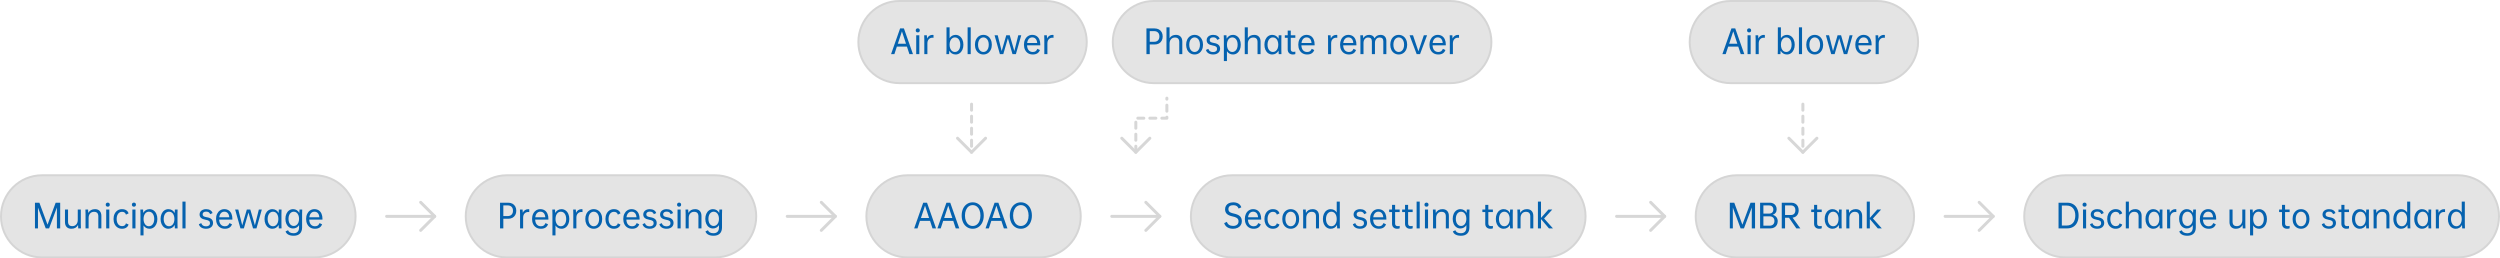 <svg width="1248" height="129" viewBox="0 0 1248 129" fill="none" xmlns="http://www.w3.org/2000/svg">
<path d="M864 0.5H937C948.322 0.5 957.5 9.678 957.5 21C957.5 32.322 948.322 41.5 937 41.5H864C852.678 41.5 843.5 32.322 843.5 21C843.5 9.678 852.678 0.5 864 0.5Z" fill="#E4E4E4"/>
<path d="M864 0.5H937C948.322 0.5 957.5 9.678 957.5 21C957.5 32.322 948.322 41.5 937 41.5H864C852.678 41.5 843.5 32.322 843.5 21C843.5 9.678 852.678 0.5 864 0.5Z" stroke="#D5D5D5"/>
<path d="M867.74 23.264H862.716L861.484 27.008H859.82L864.332 14.192H866.236L870.748 27.008H868.972L867.74 23.264ZM867.276 21.84L865.244 15.648L863.196 21.84H867.276ZM873.158 14.144C873.467 14.144 873.713 14.24 873.894 14.432C874.075 14.613 874.166 14.859 874.166 15.168C874.166 15.477 874.075 15.723 873.894 15.904C873.713 16.085 873.467 16.176 873.158 16.176C872.849 16.176 872.598 16.085 872.406 15.904C872.225 15.723 872.134 15.477 872.134 15.168C872.134 14.859 872.225 14.613 872.406 14.432C872.598 14.24 872.849 14.144 873.158 14.144ZM873.926 17.6V27.008H872.374V17.6H873.926ZM881.01 17.472V18.864C880.797 18.843 880.61 18.832 880.45 18.832C879.704 18.832 879.101 19.088 878.642 19.6C878.184 20.101 877.954 20.795 877.954 21.68V27.008H876.418V19.808C876.418 18.933 876.397 18.197 876.354 17.6H877.682C877.736 17.995 877.768 18.533 877.778 19.216C878.045 18.629 878.418 18.181 878.898 17.872C879.378 17.563 879.933 17.408 880.562 17.408C880.733 17.408 880.882 17.429 881.01 17.472ZM895.929 22.32C895.929 23.269 895.758 24.117 895.417 24.864C895.086 25.6 894.627 26.171 894.041 26.576C893.454 26.992 892.787 27.2 892.041 27.2C891.337 27.2 890.713 27.035 890.169 26.704C889.635 26.373 889.209 25.909 888.889 25.312C888.867 26.133 888.835 26.699 888.793 27.008H887.433C887.475 26.432 887.497 25.696 887.497 24.8V13.648H889.033V19.056C889.363 18.523 889.785 18.117 890.297 17.84C890.809 17.552 891.39 17.408 892.041 17.408C892.777 17.408 893.438 17.616 894.025 18.032C894.622 18.437 895.086 19.013 895.417 19.76C895.758 20.507 895.929 21.36 895.929 22.32ZM894.377 22.32C894.377 21.595 894.265 20.955 894.041 20.4C893.817 19.845 893.502 19.419 893.097 19.12C892.691 18.821 892.222 18.672 891.689 18.672C891.166 18.672 890.702 18.827 890.297 19.136C889.902 19.435 889.593 19.861 889.369 20.416C889.145 20.96 889.033 21.595 889.033 22.32C889.033 23.035 889.145 23.669 889.369 24.224C889.593 24.768 889.902 25.195 890.297 25.504C890.702 25.803 891.166 25.952 891.689 25.952C892.211 25.952 892.675 25.803 893.081 25.504C893.497 25.195 893.817 24.768 894.041 24.224C894.265 23.669 894.377 23.035 894.377 22.32ZM899.582 13.648V27.008H898.03V13.648H899.582ZM905.915 17.408C906.725 17.408 907.451 17.616 908.091 18.032C908.731 18.448 909.227 19.029 909.579 19.776C909.941 20.512 910.123 21.36 910.123 22.32C910.123 23.269 909.941 24.117 909.579 24.864C909.227 25.6 908.731 26.171 908.091 26.576C907.451 26.992 906.725 27.2 905.915 27.2C905.093 27.2 904.363 26.992 903.723 26.576C903.083 26.171 902.581 25.6 902.219 24.864C901.867 24.117 901.691 23.269 901.691 22.32C901.691 21.36 901.867 20.512 902.219 19.776C902.581 19.029 903.083 18.448 903.723 18.032C904.363 17.616 905.093 17.408 905.915 17.408ZM905.915 18.672C905.392 18.672 904.928 18.827 904.523 19.136C904.117 19.435 903.803 19.861 903.579 20.416C903.355 20.96 903.243 21.595 903.243 22.32C903.243 23.035 903.355 23.669 903.579 24.224C903.803 24.768 904.117 25.195 904.523 25.504C904.928 25.803 905.392 25.952 905.915 25.952C906.437 25.952 906.901 25.803 907.307 25.504C907.712 25.195 908.027 24.768 908.251 24.224C908.475 23.669 908.587 23.035 908.587 22.32C908.587 21.595 908.475 20.96 908.251 20.416C908.027 19.861 907.712 19.435 907.307 19.136C906.901 18.827 906.437 18.672 905.915 18.672ZM924.81 17.6L922.138 27.008H920.426L918.138 19.104L915.85 27.008H914.138L911.482 17.6H913.066L915.034 25.488L917.322 17.6H919.066L921.354 25.488L923.322 17.6H924.81ZM934.303 22.64H927.711C927.754 23.696 928.026 24.512 928.527 25.088C929.039 25.664 929.722 25.952 930.575 25.952C931.173 25.952 931.647 25.824 931.999 25.568C932.351 25.312 932.639 24.912 932.863 24.368L934.127 24.976C933.573 26.459 932.394 27.2 930.591 27.2C929.695 27.2 928.911 26.997 928.239 26.592C927.578 26.187 927.066 25.616 926.703 24.88C926.341 24.144 926.159 23.291 926.159 22.32C926.159 21.36 926.335 20.507 926.687 19.76C927.05 19.013 927.541 18.437 928.159 18.032C928.789 17.616 929.498 17.408 930.287 17.408C931.119 17.408 931.839 17.605 932.447 18C933.055 18.395 933.519 18.96 933.839 19.696C934.159 20.421 934.319 21.275 934.319 22.256C934.319 22.448 934.314 22.576 934.303 22.64ZM927.759 21.472H932.767C932.693 20.565 932.442 19.872 932.015 19.392C931.589 18.912 931.013 18.672 930.287 18.672C929.605 18.672 929.039 18.923 928.591 19.424C928.143 19.915 927.866 20.597 927.759 21.472ZM940.917 17.472V18.864C940.703 18.843 940.517 18.832 940.357 18.832C939.61 18.832 939.007 19.088 938.549 19.6C938.09 20.101 937.861 20.795 937.861 21.68V27.008H936.325V19.808C936.325 18.933 936.303 18.197 936.261 17.6H937.589C937.642 17.995 937.674 18.533 937.685 19.216C937.951 18.629 938.325 18.181 938.805 17.872C939.285 17.563 939.839 17.408 940.469 17.408C940.639 17.408 940.789 17.429 940.917 17.472Z" fill="#0562AF"/>
<path d="M21 87.5H157C168.322 87.5 177.5 96.678 177.5 108C177.5 119.322 168.322 128.5 157 128.5H21C9.678 128.5 0.5 119.322 0.5 108C0.5 96.678 9.678 87.5 21 87.5Z" fill="#E4E4E4"/>
<path d="M21 87.5H157C168.322 87.5 177.5 96.678 177.5 108C177.5 119.322 168.322 128.5 157 128.5H21C9.678 128.5 0.5 119.322 0.5 108C0.5 96.678 9.678 87.5 21 87.5Z" stroke="#D5D5D5"/>
<path d="M30.043 114.008H28.411V103.56L24.507 114.008H22.827L18.955 103.608V114.008H17.451V101.192H19.659L23.723 112.168L27.787 101.192H30.043V114.008ZM39.056 114.008C39.035 113.837 39.003 113.267 38.961 112.296C38.299 113.565 37.184 114.2 35.617 114.2C34.624 114.2 33.846 113.907 33.281 113.32C32.715 112.733 32.432 111.912 32.432 110.856V104.6H33.968V110.6C33.968 111.379 34.145 111.955 34.496 112.328C34.849 112.701 35.387 112.888 36.112 112.888C36.923 112.888 37.574 112.605 38.065 112.04C38.566 111.475 38.816 110.728 38.816 109.8V104.6H40.337V111.8C40.337 112.696 40.358 113.432 40.401 114.008H39.056ZM50.604 107.768V114.008H49.084V108.008C49.084 107.24 48.902 106.669 48.54 106.296C48.188 105.923 47.649 105.736 46.924 105.736C46.113 105.736 45.462 106.019 44.972 106.584C44.481 107.139 44.236 107.88 44.236 108.808V114.008H42.7V106.808C42.7 105.933 42.678 105.197 42.636 104.6H43.98C44.033 104.941 44.065 105.507 44.076 106.296C44.748 105.037 45.868 104.408 47.436 104.408C48.428 104.408 49.201 104.707 49.756 105.304C50.321 105.891 50.604 106.712 50.604 107.768ZM53.799 101.144C54.108 101.144 54.353 101.24 54.535 101.432C54.716 101.613 54.807 101.859 54.807 102.168C54.807 102.477 54.716 102.723 54.535 102.904C54.353 103.085 54.108 103.176 53.799 103.176C53.489 103.176 53.239 103.085 53.047 102.904C52.865 102.723 52.775 102.477 52.775 102.168C52.775 101.859 52.865 101.613 53.047 101.432C53.239 101.24 53.489 101.144 53.799 101.144ZM54.567 104.6V114.008H53.015V104.6H54.567ZM60.883 104.408C61.779 104.408 62.51 104.605 63.075 105C63.64 105.395 64.008 105.901 64.179 106.52L62.867 107.144C62.76 106.707 62.547 106.365 62.227 106.12C61.918 105.864 61.48 105.736 60.915 105.736C60.382 105.736 59.912 105.885 59.507 106.184C59.102 106.472 58.787 106.888 58.563 107.432C58.339 107.965 58.227 108.595 58.227 109.32C58.227 110.035 58.339 110.664 58.563 111.208C58.787 111.741 59.102 112.157 59.507 112.456C59.912 112.744 60.382 112.888 60.915 112.888C62.003 112.888 62.654 112.424 62.867 111.496L64.179 112.088C64.008 112.707 63.635 113.213 63.059 113.608C62.494 114.003 61.768 114.2 60.883 114.2C60.062 114.2 59.331 113.992 58.691 113.576C58.062 113.171 57.566 112.6 57.203 111.864C56.851 111.117 56.675 110.269 56.675 109.32C56.675 108.36 56.851 107.512 57.203 106.776C57.566 106.029 58.062 105.448 58.691 105.032C59.331 104.616 60.062 104.408 60.883 104.408ZM66.861 101.144C67.171 101.144 67.416 101.24 67.597 101.432C67.779 101.613 67.869 101.859 67.869 102.168C67.869 102.477 67.779 102.723 67.597 102.904C67.416 103.085 67.171 103.176 66.861 103.176C66.552 103.176 66.301 103.085 66.109 102.904C65.928 102.723 65.837 102.477 65.837 102.168C65.837 101.859 65.928 101.613 66.109 101.432C66.301 101.24 66.552 101.144 66.861 101.144ZM67.629 104.6V114.008H66.077V104.6H67.629ZM78.553 109.32C78.553 110.269 78.383 111.117 78.041 111.864C77.711 112.6 77.252 113.171 76.665 113.576C76.079 113.992 75.412 114.2 74.665 114.2C74.015 114.2 73.433 114.056 72.921 113.768C72.409 113.491 71.988 113.085 71.657 112.552V117.496H70.121V106.808C70.121 105.933 70.1 105.197 70.058 104.6H71.418C71.471 104.941 71.503 105.507 71.513 106.296C71.834 105.699 72.26 105.235 72.793 104.904C73.338 104.573 73.962 104.408 74.665 104.408C75.401 104.408 76.063 104.616 76.65 105.032C77.247 105.437 77.711 106.013 78.041 106.76C78.383 107.507 78.553 108.36 78.553 109.32ZM77.001 109.32C77.001 108.595 76.889 107.955 76.665 107.4C76.442 106.845 76.127 106.419 75.722 106.12C75.316 105.821 74.847 105.672 74.314 105.672C73.791 105.672 73.327 105.827 72.921 106.136C72.527 106.435 72.218 106.861 71.993 107.416C71.769 107.96 71.657 108.595 71.657 109.32C71.657 110.035 71.769 110.669 71.993 111.224C72.218 111.768 72.527 112.195 72.921 112.504C73.327 112.803 73.791 112.952 74.314 112.952C74.836 112.952 75.3 112.803 75.706 112.504C76.121 112.195 76.442 111.768 76.665 111.224C76.889 110.669 77.001 110.035 77.001 109.32ZM88.607 111.8C88.607 112.845 88.623 113.581 88.655 114.008H87.295C87.263 113.816 87.231 113.24 87.199 112.28C86.879 112.888 86.453 113.357 85.919 113.688C85.386 114.029 84.762 114.2 84.047 114.2C83.311 114.2 82.645 113.992 82.047 113.576C81.461 113.171 80.997 112.6 80.655 111.864C80.325 111.117 80.159 110.269 80.159 109.32C80.159 108.36 80.325 107.507 80.655 106.76C80.997 106.013 81.461 105.437 82.047 105.032C82.645 104.616 83.311 104.408 84.047 104.408C84.762 104.408 85.386 104.579 85.919 104.92C86.453 105.251 86.879 105.725 87.199 106.344C87.242 105.363 87.274 104.781 87.295 104.6H88.655C88.623 105.048 88.607 105.784 88.607 106.808V111.8ZM87.071 109.32C87.071 108.595 86.959 107.955 86.735 107.4C86.511 106.845 86.197 106.419 85.791 106.12C85.386 105.821 84.917 105.672 84.383 105.672C83.861 105.672 83.397 105.827 82.991 106.136C82.586 106.435 82.271 106.861 82.047 107.416C81.823 107.96 81.711 108.595 81.711 109.32C81.711 110.035 81.823 110.669 82.047 111.224C82.282 111.768 82.597 112.195 82.991 112.504C83.397 112.803 83.861 112.952 84.383 112.952C84.906 112.952 85.37 112.803 85.775 112.504C86.191 112.195 86.511 111.768 86.735 111.224C86.959 110.669 87.071 110.035 87.071 109.32ZM92.629 100.648V114.008H91.077V100.648H92.629ZM99.633 107.048C99.633 106.536 99.766 106.083 100.033 105.688C100.31 105.283 100.694 104.968 101.185 104.744C101.675 104.52 102.23 104.408 102.849 104.408C103.713 104.408 104.427 104.584 104.993 104.936C105.569 105.288 105.937 105.768 106.097 106.376L104.897 106.92C104.769 106.504 104.545 106.189 104.225 105.976C103.915 105.752 103.473 105.64 102.897 105.64C102.353 105.64 101.926 105.757 101.617 105.992C101.307 106.227 101.153 106.563 101.153 107C101.153 107.405 101.302 107.715 101.601 107.928C101.91 108.141 102.454 108.312 103.233 108.44C104.299 108.611 105.083 108.936 105.585 109.416C106.097 109.885 106.353 110.531 106.353 111.352C106.353 111.917 106.203 112.419 105.905 112.856C105.617 113.283 105.211 113.613 104.689 113.848C104.177 114.083 103.59 114.2 102.929 114.2C101.958 114.2 101.158 114.003 100.529 113.608C99.899 113.224 99.478 112.664 99.265 111.928L100.465 111.384C100.635 111.917 100.913 112.317 101.297 112.584C101.691 112.851 102.214 112.984 102.865 112.984C103.473 112.984 103.953 112.845 104.305 112.568C104.657 112.291 104.833 111.912 104.833 111.432C104.833 110.92 104.673 110.541 104.353 110.296C104.033 110.04 103.457 109.843 102.625 109.704C101.611 109.533 100.859 109.229 100.369 108.792C99.878 108.355 99.633 107.773 99.633 107.048ZM115.991 109.64H109.399C109.442 110.696 109.714 111.512 110.215 112.088C110.727 112.664 111.41 112.952 112.263 112.952C112.86 112.952 113.335 112.824 113.687 112.568C114.039 112.312 114.327 111.912 114.551 111.368L115.815 111.976C115.26 113.459 114.082 114.2 112.279 114.2C111.383 114.2 110.599 113.997 109.927 113.592C109.266 113.187 108.754 112.616 108.391 111.88C108.028 111.144 107.847 110.291 107.847 109.32C107.847 108.36 108.023 107.507 108.375 106.76C108.738 106.013 109.228 105.437 109.847 105.032C110.476 104.616 111.186 104.408 111.975 104.408C112.807 104.408 113.527 104.605 114.135 105C114.743 105.395 115.207 105.96 115.527 106.696C115.847 107.421 116.007 108.275 116.007 109.256C116.007 109.448 116.002 109.576 115.991 109.64ZM109.447 108.472H114.455C114.38 107.565 114.13 106.872 113.703 106.392C113.276 105.912 112.7 105.672 111.975 105.672C111.292 105.672 110.727 105.923 110.279 106.424C109.831 106.915 109.554 107.597 109.447 108.472ZM130.7 104.6L128.028 114.008H126.316L124.028 106.104L121.74 114.008H120.028L117.372 104.6H118.956L120.924 112.488L123.212 104.6H124.956L127.244 112.488L129.212 104.6H130.7ZM140.498 111.8C140.498 112.845 140.514 113.581 140.546 114.008H139.186C139.154 113.816 139.122 113.24 139.09 112.28C138.77 112.888 138.343 113.357 137.81 113.688C137.277 114.029 136.653 114.2 135.938 114.2C135.202 114.2 134.535 113.992 133.938 113.576C133.351 113.171 132.887 112.6 132.546 111.864C132.215 111.117 132.05 110.269 132.05 109.32C132.05 108.36 132.215 107.507 132.546 106.76C132.887 106.013 133.351 105.437 133.938 105.032C134.535 104.616 135.202 104.408 135.938 104.408C136.653 104.408 137.277 104.579 137.81 104.92C138.343 105.251 138.77 105.725 139.09 106.344C139.133 105.363 139.165 104.781 139.186 104.6H140.546C140.514 105.048 140.498 105.784 140.498 106.808V111.8ZM138.962 109.32C138.962 108.595 138.85 107.955 138.626 107.4C138.402 106.845 138.087 106.419 137.682 106.12C137.277 105.821 136.807 105.672 136.274 105.672C135.751 105.672 135.287 105.827 134.882 106.136C134.477 106.435 134.162 106.861 133.938 107.416C133.714 107.96 133.602 108.595 133.602 109.32C133.602 110.035 133.714 110.669 133.938 111.224C134.173 111.768 134.487 112.195 134.882 112.504C135.287 112.803 135.751 112.952 136.274 112.952C136.797 112.952 137.261 112.803 137.666 112.504C138.082 112.195 138.402 111.768 138.626 111.224C138.85 110.669 138.962 110.035 138.962 109.32ZM150.872 104.6C150.829 105.197 150.808 105.933 150.808 106.808V113.544C150.808 114.856 150.445 115.875 149.72 116.6C148.995 117.325 147.955 117.688 146.6 117.688C145.501 117.688 144.605 117.496 143.912 117.112C143.219 116.739 142.765 116.205 142.552 115.512L143.8 114.936C143.96 115.405 144.269 115.768 144.728 116.024C145.197 116.291 145.795 116.424 146.52 116.424C147.416 116.424 148.099 116.184 148.568 115.704C149.048 115.224 149.288 114.52 149.288 113.592V112.376C148.957 112.909 148.541 113.32 148.04 113.608C147.539 113.907 146.963 114.056 146.312 114.056C145.587 114.056 144.931 113.853 144.344 113.448C143.757 113.053 143.299 112.493 142.968 111.768C142.637 111.032 142.472 110.189 142.472 109.24C142.472 108.291 142.637 107.453 142.968 106.728C143.299 105.992 143.757 105.421 144.344 105.016C144.931 104.611 145.587 104.408 146.312 104.408C147.005 104.408 147.613 104.573 148.136 104.904C148.669 105.235 149.096 105.704 149.416 106.312C149.427 105.555 149.459 104.984 149.512 104.6H150.872ZM149.288 109.24C149.288 108.536 149.176 107.917 148.952 107.384C148.728 106.84 148.413 106.419 148.008 106.12C147.613 105.821 147.16 105.672 146.648 105.672C146.136 105.672 145.677 105.821 145.272 106.12C144.877 106.419 144.568 106.84 144.344 107.384C144.131 107.917 144.024 108.536 144.024 109.24C144.024 109.944 144.131 110.568 144.344 111.112C144.568 111.645 144.877 112.061 145.272 112.36C145.677 112.659 146.136 112.808 146.648 112.808C147.16 112.808 147.613 112.659 148.008 112.36C148.413 112.061 148.728 111.645 148.952 111.112C149.176 110.568 149.288 109.944 149.288 109.24ZM160.96 109.64H154.368C154.41 110.696 154.682 111.512 155.184 112.088C155.696 112.664 156.378 112.952 157.232 112.952C157.829 112.952 158.304 112.824 158.656 112.568C159.008 112.312 159.296 111.912 159.52 111.368L160.784 111.976C160.229 113.459 159.05 114.2 157.248 114.2C156.352 114.2 155.568 113.997 154.896 113.592C154.234 113.187 153.722 112.616 153.36 111.88C152.997 111.144 152.816 110.291 152.816 109.32C152.816 108.36 152.992 107.507 153.344 106.76C153.706 106.013 154.197 105.437 154.816 105.032C155.445 104.616 156.154 104.408 156.944 104.408C157.776 104.408 158.496 104.605 159.104 105C159.712 105.395 160.176 105.96 160.496 106.696C160.816 107.421 160.976 108.275 160.976 109.256C160.976 109.448 160.97 109.576 160.96 109.64ZM154.416 108.472H159.424C159.349 107.565 159.098 106.872 158.672 106.392C158.245 105.912 157.669 105.672 156.944 105.672C156.261 105.672 155.696 105.923 155.248 106.424C154.8 106.915 154.522 107.597 154.416 108.472Z" fill="#0562AF"/>
<path d="M193 108H217" stroke="#D7D7D7" stroke-width="1.5" stroke-linecap="round" stroke-linejoin="round"/>
<path d="M210 101L217 108L210 115" stroke="#D7D7D7" stroke-width="1.5" stroke-linecap="round" stroke-linejoin="round"/>
<path d="M253 87.5H357C368.322 87.5 377.5 96.678 377.5 108C377.5 119.322 368.322 128.5 357 128.5H253C241.678 128.5 232.5 119.322 232.5 108C232.5 96.678 241.678 87.5 253 87.5Z" fill="#E4E4E4"/>
<path d="M253 87.5H357C368.322 87.5 377.5 96.678 377.5 108C377.5 119.322 368.322 128.5 357 128.5H253C241.678 128.5 232.5 119.322 232.5 108C232.5 96.678 241.678 87.5 253 87.5Z" stroke="#D5D5D5"/>
<path d="M257.727 105.192C257.727 105.992 257.562 106.696 257.231 107.304C256.901 107.912 256.431 108.381 255.823 108.712C255.215 109.043 254.511 109.208 253.711 109.208H251.263V114.008H249.615V101.192H253.711C254.511 101.192 255.215 101.357 255.823 101.688C256.431 102.019 256.901 102.488 257.231 103.096C257.562 103.693 257.727 104.392 257.727 105.192ZM256.079 105.192C256.079 104.349 255.845 103.699 255.375 103.24C254.906 102.771 254.255 102.536 253.423 102.536H251.263V107.864H253.423C254.255 107.864 254.906 107.629 255.375 107.16C255.845 106.691 256.079 106.035 256.079 105.192ZM264.206 104.472V105.864C263.992 105.843 263.806 105.832 263.646 105.832C262.899 105.832 262.296 106.088 261.838 106.6C261.379 107.101 261.15 107.795 261.15 108.68V114.008H259.614V106.808C259.614 105.933 259.592 105.197 259.55 104.6H260.878C260.931 104.995 260.963 105.533 260.974 106.216C261.24 105.629 261.614 105.181 262.094 104.872C262.574 104.563 263.128 104.408 263.758 104.408C263.928 104.408 264.078 104.429 264.206 104.472ZM273.749 109.64H267.157C267.199 110.696 267.471 111.512 267.973 112.088C268.485 112.664 269.167 112.952 270.021 112.952C270.618 112.952 271.093 112.824 271.445 112.568C271.797 112.312 272.085 111.912 272.309 111.368L273.573 111.976C273.018 113.459 271.839 114.2 270.037 114.2C269.141 114.2 268.357 113.997 267.685 113.592C267.023 113.187 266.511 112.616 266.149 111.88C265.786 111.144 265.605 110.291 265.605 109.32C265.605 108.36 265.781 107.507 266.133 106.76C266.495 106.013 266.986 105.437 267.605 105.032C268.234 104.616 268.943 104.408 269.733 104.408C270.565 104.408 271.285 104.605 271.893 105C272.501 105.395 272.965 105.96 273.285 106.696C273.605 107.421 273.765 108.275 273.765 109.256C273.765 109.448 273.759 109.576 273.749 109.64ZM267.205 108.472H272.213C272.138 107.565 271.887 106.872 271.461 106.392C271.034 105.912 270.458 105.672 269.733 105.672C269.05 105.672 268.485 105.923 268.037 106.424C267.589 106.915 267.311 107.597 267.205 108.472ZM284.202 109.32C284.202 110.269 284.031 111.117 283.69 111.864C283.359 112.6 282.901 113.171 282.314 113.576C281.727 113.992 281.061 114.2 280.314 114.2C279.663 114.2 279.082 114.056 278.57 113.768C278.058 113.491 277.637 113.085 277.306 112.552V117.496H275.77V106.808C275.77 105.933 275.749 105.197 275.706 104.6H277.066C277.119 104.941 277.151 105.507 277.162 106.296C277.482 105.699 277.909 105.235 278.442 104.904C278.986 104.573 279.61 104.408 280.314 104.408C281.05 104.408 281.711 104.616 282.298 105.032C282.895 105.437 283.359 106.013 283.69 106.76C284.031 107.507 284.202 108.36 284.202 109.32ZM282.65 109.32C282.65 108.595 282.538 107.955 282.314 107.4C282.09 106.845 281.775 106.419 281.37 106.12C280.965 105.821 280.495 105.672 279.962 105.672C279.439 105.672 278.975 105.827 278.57 106.136C278.175 106.435 277.866 106.861 277.642 107.416C277.418 107.96 277.306 108.595 277.306 109.32C277.306 110.035 277.418 110.669 277.642 111.224C277.866 111.768 278.175 112.195 278.57 112.504C278.975 112.803 279.439 112.952 279.962 112.952C280.485 112.952 280.949 112.803 281.354 112.504C281.77 112.195 282.09 111.768 282.314 111.224C282.538 110.669 282.65 110.035 282.65 109.32ZM290.784 104.472V105.864C290.57 105.843 290.384 105.832 290.224 105.832C289.477 105.832 288.874 106.088 288.416 106.6C287.957 107.101 287.728 107.795 287.728 108.68V114.008H286.192V106.808C286.192 105.933 286.17 105.197 286.128 104.6H287.456C287.509 104.995 287.541 105.533 287.552 106.216C287.818 105.629 288.192 105.181 288.672 104.872C289.152 104.563 289.706 104.408 290.336 104.408C290.506 104.408 290.656 104.429 290.784 104.472ZM296.407 104.408C297.217 104.408 297.943 104.616 298.583 105.032C299.223 105.448 299.719 106.029 300.071 106.776C300.433 107.512 300.615 108.36 300.615 109.32C300.615 110.269 300.433 111.117 300.071 111.864C299.719 112.6 299.223 113.171 298.583 113.576C297.943 113.992 297.217 114.2 296.407 114.2C295.585 114.2 294.855 113.992 294.215 113.576C293.575 113.171 293.073 112.6 292.711 111.864C292.359 111.117 292.183 110.269 292.183 109.32C292.183 108.36 292.359 107.512 292.711 106.776C293.073 106.029 293.575 105.448 294.215 105.032C294.855 104.616 295.585 104.408 296.407 104.408ZM296.407 105.672C295.884 105.672 295.42 105.827 295.015 106.136C294.609 106.435 294.295 106.861 294.071 107.416C293.847 107.96 293.735 108.595 293.735 109.32C293.735 110.035 293.847 110.669 294.071 111.224C294.295 111.768 294.609 112.195 295.015 112.504C295.42 112.803 295.884 112.952 296.407 112.952C296.929 112.952 297.393 112.803 297.799 112.504C298.204 112.195 298.519 111.768 298.743 111.224C298.967 110.669 299.079 110.035 299.079 109.32C299.079 108.595 298.967 107.96 298.743 107.416C298.519 106.861 298.204 106.435 297.799 106.136C297.393 105.827 296.929 105.672 296.407 105.672ZM306.438 104.408C307.334 104.408 308.064 104.605 308.63 105C309.195 105.395 309.563 105.901 309.734 106.52L308.422 107.144C308.315 106.707 308.102 106.365 307.782 106.12C307.472 105.864 307.035 105.736 306.47 105.736C305.936 105.736 305.467 105.885 305.062 106.184C304.656 106.472 304.342 106.888 304.118 107.432C303.894 107.965 303.782 108.595 303.782 109.32C303.782 110.035 303.894 110.664 304.118 111.208C304.342 111.741 304.656 112.157 305.062 112.456C305.467 112.744 305.936 112.888 306.47 112.888C307.558 112.888 308.208 112.424 308.422 111.496L309.734 112.088C309.563 112.707 309.19 113.213 308.614 113.608C308.048 114.003 307.323 114.2 306.438 114.2C305.616 114.2 304.886 113.992 304.246 113.576C303.616 113.171 303.12 112.6 302.758 111.864C302.406 111.117 302.23 110.269 302.23 109.32C302.23 108.36 302.406 107.512 302.758 106.776C303.12 106.029 303.616 105.448 304.246 105.032C304.886 104.616 305.616 104.408 306.438 104.408ZM319.28 109.64H312.688C312.731 110.696 313.003 111.512 313.504 112.088C314.016 112.664 314.699 112.952 315.552 112.952C316.149 112.952 316.624 112.824 316.976 112.568C317.328 112.312 317.616 111.912 317.84 111.368L319.104 111.976C318.549 113.459 317.371 114.2 315.568 114.2C314.672 114.2 313.888 113.997 313.216 113.592C312.555 113.187 312.043 112.616 311.68 111.88C311.317 111.144 311.136 110.291 311.136 109.32C311.136 108.36 311.312 107.507 311.664 106.76C312.027 106.013 312.517 105.437 313.136 105.032C313.765 104.616 314.475 104.408 315.264 104.408C316.096 104.408 316.816 104.605 317.424 105C318.032 105.395 318.496 105.96 318.816 106.696C319.136 107.421 319.296 108.275 319.296 109.256C319.296 109.448 319.291 109.576 319.28 109.64ZM312.736 108.472H317.744C317.669 107.565 317.419 106.872 316.992 106.392C316.565 105.912 315.989 105.672 315.264 105.672C314.581 105.672 314.016 105.923 313.568 106.424C313.12 106.915 312.843 107.597 312.736 108.472ZM321.109 107.048C321.109 106.536 321.243 106.083 321.509 105.688C321.787 105.283 322.171 104.968 322.661 104.744C323.152 104.52 323.707 104.408 324.325 104.408C325.189 104.408 325.904 104.584 326.469 104.936C327.045 105.288 327.413 105.768 327.573 106.376L326.373 106.92C326.245 106.504 326.021 106.189 325.701 105.976C325.392 105.752 324.949 105.64 324.373 105.64C323.829 105.64 323.403 105.757 323.093 105.992C322.784 106.227 322.629 106.563 322.629 107C322.629 107.405 322.779 107.715 323.077 107.928C323.387 108.141 323.931 108.312 324.709 108.44C325.776 108.611 326.56 108.936 327.061 109.416C327.573 109.885 327.829 110.531 327.829 111.352C327.829 111.917 327.68 112.419 327.381 112.856C327.093 113.283 326.688 113.613 326.165 113.848C325.653 114.083 325.067 114.2 324.405 114.2C323.435 114.2 322.635 114.003 322.005 113.608C321.376 113.224 320.955 112.664 320.741 111.928L321.941 111.384C322.112 111.917 322.389 112.317 322.773 112.584C323.168 112.851 323.691 112.984 324.341 112.984C324.949 112.984 325.429 112.845 325.781 112.568C326.133 112.291 326.309 111.912 326.309 111.432C326.309 110.92 326.149 110.541 325.829 110.296C325.509 110.04 324.933 109.843 324.101 109.704C323.088 109.533 322.336 109.229 321.845 108.792C321.355 108.355 321.109 107.773 321.109 107.048ZM329.515 107.048C329.515 106.536 329.649 106.083 329.915 105.688C330.193 105.283 330.577 104.968 331.067 104.744C331.558 104.52 332.113 104.408 332.731 104.408C333.595 104.408 334.31 104.584 334.875 104.936C335.451 105.288 335.819 105.768 335.979 106.376L334.779 106.92C334.651 106.504 334.427 106.189 334.107 105.976C333.798 105.752 333.355 105.64 332.779 105.64C332.235 105.64 331.809 105.757 331.499 105.992C331.19 106.227 331.035 106.563 331.035 107C331.035 107.405 331.185 107.715 331.483 107.928C331.793 108.141 332.337 108.312 333.115 108.44C334.182 108.611 334.966 108.936 335.467 109.416C335.979 109.885 336.235 110.531 336.235 111.352C336.235 111.917 336.086 112.419 335.787 112.856C335.499 113.283 335.094 113.613 334.571 113.848C334.059 114.083 333.473 114.2 332.811 114.2C331.841 114.2 331.041 114.003 330.411 113.608C329.782 113.224 329.361 112.664 329.147 111.928L330.347 111.384C330.518 111.917 330.795 112.317 331.179 112.584C331.574 112.851 332.097 112.984 332.747 112.984C333.355 112.984 333.835 112.845 334.187 112.568C334.539 112.291 334.715 111.912 334.715 111.432C334.715 110.92 334.555 110.541 334.235 110.296C333.915 110.04 333.339 109.843 332.507 109.704C331.494 109.533 330.742 109.229 330.251 108.792C329.761 108.355 329.515 107.773 329.515 107.048ZM339.01 101.144C339.319 101.144 339.564 101.24 339.746 101.432C339.927 101.613 340.018 101.859 340.018 102.168C340.018 102.477 339.927 102.723 339.746 102.904C339.564 103.085 339.319 103.176 339.01 103.176C338.7 103.176 338.45 103.085 338.258 102.904C338.076 102.723 337.986 102.477 337.986 102.168C337.986 101.859 338.076 101.613 338.258 101.432C338.45 101.24 338.7 101.144 339.01 101.144ZM339.778 104.6V114.008H338.226V104.6H339.778ZM350.174 107.768V114.008H348.654V108.008C348.654 107.24 348.473 106.669 348.11 106.296C347.758 105.923 347.219 105.736 346.494 105.736C345.683 105.736 345.033 106.019 344.542 106.584C344.051 107.139 343.806 107.88 343.806 108.808V114.008H342.27V106.808C342.27 105.933 342.249 105.197 342.206 104.6H343.55C343.603 104.941 343.635 105.507 343.646 106.296C344.318 105.037 345.438 104.408 347.006 104.408C347.998 104.408 348.771 104.707 349.326 105.304C349.891 105.891 350.174 106.712 350.174 107.768ZM360.489 104.6C360.446 105.197 360.425 105.933 360.425 106.808V113.544C360.425 114.856 360.062 115.875 359.337 116.6C358.612 117.325 357.572 117.688 356.217 117.688C355.118 117.688 354.222 117.496 353.529 117.112C352.836 116.739 352.382 116.205 352.169 115.512L353.417 114.936C353.577 115.405 353.886 115.768 354.345 116.024C354.814 116.291 355.412 116.424 356.137 116.424C357.033 116.424 357.716 116.184 358.185 115.704C358.665 115.224 358.905 114.52 358.905 113.592V112.376C358.574 112.909 358.158 113.32 357.657 113.608C357.156 113.907 356.58 114.056 355.929 114.056C355.204 114.056 354.548 113.853 353.961 113.448C353.374 113.053 352.916 112.493 352.585 111.768C352.254 111.032 352.089 110.189 352.089 109.24C352.089 108.291 352.254 107.453 352.585 106.728C352.916 105.992 353.374 105.421 353.961 105.016C354.548 104.611 355.204 104.408 355.929 104.408C356.622 104.408 357.23 104.573 357.753 104.904C358.286 105.235 358.713 105.704 359.033 106.312C359.044 105.555 359.076 104.984 359.129 104.6H360.489ZM358.905 109.24C358.905 108.536 358.793 107.917 358.569 107.384C358.345 106.84 358.03 106.419 357.625 106.12C357.23 105.821 356.777 105.672 356.265 105.672C355.753 105.672 355.294 105.821 354.889 106.12C354.494 106.419 354.185 106.84 353.961 107.384C353.748 107.917 353.641 108.536 353.641 109.24C353.641 109.944 353.748 110.568 353.961 111.112C354.185 111.645 354.494 112.061 354.889 112.36C355.294 112.659 355.753 112.808 356.265 112.808C356.777 112.808 357.23 112.659 357.625 112.36C358.03 112.061 358.345 111.645 358.569 111.112C358.793 110.568 358.905 109.944 358.905 109.24Z" fill="#0562AF"/>
<path d="M393 108H417" stroke="#D7D7D7" stroke-width="1.5" stroke-linecap="round" stroke-linejoin="round"/>
<path d="M410 101L417 108L410 115" stroke="#D7D7D7" stroke-width="1.5" stroke-linecap="round" stroke-linejoin="round"/>
<path d="M453 87.5H519C530.322 87.5 539.5 96.678 539.5 108C539.5 119.322 530.322 128.5 519 128.5H453C441.678 128.5 432.5 119.322 432.5 108C432.5 96.678 441.678 87.5 453 87.5Z" fill="#E4E4E4"/>
<path d="M453 87.5H519C530.322 87.5 539.5 96.678 539.5 108C539.5 119.322 530.322 128.5 519 128.5H453C441.678 128.5 432.5 119.322 432.5 108C432.5 96.678 441.678 87.5 453 87.5Z" stroke="#D5D5D5"/>
<path d="M464.272 110.264H459.248L458.016 114.008H456.352L460.864 101.192H462.768L467.28 114.008H465.504L464.272 110.264ZM463.808 108.84L461.776 102.648L459.728 108.84H463.808ZM475.865 110.264H470.841L469.609 114.008H467.945L472.457 101.192H474.361L478.873 114.008H477.097L475.865 110.264ZM475.401 108.84L473.369 102.648L471.321 108.84H475.401ZM485.571 114.2C484.494 114.2 483.539 113.917 482.707 113.352C481.875 112.797 481.224 112.019 480.755 111.016C480.296 110.013 480.067 108.877 480.067 107.608C480.067 106.328 480.296 105.187 480.755 104.184C481.224 103.181 481.875 102.403 482.707 101.848C483.539 101.283 484.494 101 485.571 101C486.648 101 487.603 101.283 488.435 101.848C489.278 102.403 489.928 103.181 490.387 104.184C490.856 105.187 491.091 106.328 491.091 107.608C491.091 108.877 490.856 110.013 490.387 111.016C489.928 112.019 489.278 112.797 488.435 113.352C487.603 113.917 486.648 114.2 485.571 114.2ZM485.571 112.808C486.328 112.808 487 112.589 487.587 112.152C488.174 111.715 488.627 111.107 488.947 110.328C489.278 109.539 489.443 108.632 489.443 107.608C489.443 106.584 489.278 105.677 488.947 104.888C488.627 104.099 488.174 103.485 487.587 103.048C487 102.611 486.328 102.392 485.571 102.392C484.814 102.392 484.142 102.611 483.555 103.048C482.979 103.485 482.526 104.099 482.195 104.888C481.875 105.677 481.715 106.584 481.715 107.608C481.715 108.632 481.875 109.539 482.195 110.328C482.526 111.107 482.979 111.715 483.555 112.152C484.142 112.589 484.814 112.808 485.571 112.808ZM499.897 110.264H494.873L493.641 114.008H491.977L496.489 101.192H498.393L502.905 114.008H501.129L499.897 110.264ZM499.433 108.84L497.401 102.648L495.353 108.84H499.433ZM509.602 114.2C508.525 114.2 507.57 113.917 506.738 113.352C505.906 112.797 505.256 112.019 504.786 111.016C504.328 110.013 504.098 108.877 504.098 107.608C504.098 106.328 504.328 105.187 504.786 104.184C505.256 103.181 505.906 102.403 506.738 101.848C507.57 101.283 508.525 101 509.602 101C510.68 101 511.634 101.283 512.466 101.848C513.309 102.403 513.96 103.181 514.418 104.184C514.888 105.187 515.122 106.328 515.122 107.608C515.122 108.877 514.888 110.013 514.418 111.016C513.96 112.019 513.309 112.797 512.466 113.352C511.634 113.917 510.68 114.2 509.602 114.2ZM509.602 112.808C510.36 112.808 511.032 112.589 511.618 112.152C512.205 111.715 512.658 111.107 512.978 110.328C513.309 109.539 513.474 108.632 513.474 107.608C513.474 106.584 513.309 105.677 512.978 104.888C512.658 104.099 512.205 103.485 511.618 103.048C511.032 102.611 510.36 102.392 509.602 102.392C508.845 102.392 508.173 102.611 507.586 103.048C507.01 103.485 506.557 104.099 506.226 104.888C505.906 105.677 505.746 106.584 505.746 107.608C505.746 108.632 505.906 109.539 506.226 110.328C506.557 111.107 507.01 111.715 507.586 112.152C508.173 112.589 508.845 112.808 509.602 112.808Z" fill="#0562AF"/>
<path d="M555 108H579" stroke="#D7D7D7" stroke-width="1.5" stroke-linecap="round" stroke-linejoin="round"/>
<path d="M572 101L579 108L572 115" stroke="#D7D7D7" stroke-width="1.5" stroke-linecap="round" stroke-linejoin="round"/>
<path d="M615 87.5H771C782.322 87.5 791.5 96.678 791.5 108C791.5 119.322 782.322 128.5 771 128.5H615C603.678 128.5 594.5 119.322 594.5 108C594.5 96.678 603.678 87.5 615 87.5Z" fill="#E4E4E4"/>
<path d="M615 87.5H771C782.322 87.5 791.5 96.678 791.5 108C791.5 119.322 782.322 128.5 771 128.5H615C603.678 128.5 594.5 119.322 594.5 108C594.5 96.678 603.678 87.5 615 87.5Z" stroke="#D5D5D5"/>
<path d="M611.558 104.488C611.558 103.795 611.723 103.187 612.054 102.664C612.384 102.131 612.854 101.72 613.462 101.432C614.08 101.144 614.811 101 615.654 101C616.678 101 617.536 101.219 618.23 101.656C618.934 102.083 619.414 102.696 619.67 103.496L618.326 104.12C617.931 102.989 617.051 102.424 615.686 102.424C614.875 102.424 614.262 102.595 613.846 102.936C613.43 103.277 613.222 103.773 613.222 104.424C613.222 104.829 613.307 105.165 613.478 105.432C613.648 105.688 613.926 105.912 614.31 106.104C614.704 106.285 615.248 106.451 615.942 106.6C617.36 106.899 618.379 107.352 618.998 107.96C619.616 108.557 619.926 109.389 619.926 110.456C619.926 111.181 619.739 111.832 619.366 112.408C619.003 112.973 618.491 113.411 617.83 113.72C617.168 114.04 616.411 114.2 615.558 114.2C614.427 114.2 613.472 113.955 612.694 113.464C611.926 112.973 611.398 112.28 611.11 111.384L612.454 110.744C612.678 111.405 613.051 111.912 613.574 112.264C614.107 112.605 614.768 112.776 615.558 112.776C616.411 112.776 617.078 112.573 617.558 112.168C618.038 111.763 618.278 111.203 618.278 110.488C618.278 110.04 618.182 109.667 617.99 109.368C617.808 109.069 617.499 108.813 617.062 108.6C616.635 108.387 616.048 108.2 615.302 108.04C614 107.763 613.051 107.341 612.454 106.776C611.856 106.2 611.558 105.437 611.558 104.488ZM629.569 109.64H622.977C623.02 110.696 623.292 111.512 623.793 112.088C624.305 112.664 624.988 112.952 625.841 112.952C626.438 112.952 626.913 112.824 627.265 112.568C627.617 112.312 627.905 111.912 628.129 111.368L629.393 111.976C628.838 113.459 627.66 114.2 625.857 114.2C624.961 114.2 624.177 113.997 623.505 113.592C622.844 113.187 622.332 112.616 621.969 111.88C621.606 111.144 621.425 110.291 621.425 109.32C621.425 108.36 621.601 107.507 621.953 106.76C622.316 106.013 622.806 105.437 623.425 105.032C624.054 104.616 624.764 104.408 625.553 104.408C626.385 104.408 627.105 104.605 627.713 105C628.321 105.395 628.785 105.96 629.105 106.696C629.425 107.421 629.585 108.275 629.585 109.256C629.585 109.448 629.58 109.576 629.569 109.64ZM623.025 108.472H628.033C627.958 107.565 627.708 106.872 627.281 106.392C626.854 105.912 626.278 105.672 625.553 105.672C624.87 105.672 624.305 105.923 623.857 106.424C623.409 106.915 623.132 107.597 623.025 108.472ZM635.414 104.408C636.31 104.408 637.041 104.605 637.606 105C638.172 105.395 638.54 105.901 638.71 106.52L637.398 107.144C637.292 106.707 637.078 106.365 636.758 106.12C636.449 105.864 636.012 105.736 635.446 105.736C634.913 105.736 634.444 105.885 634.038 106.184C633.633 106.472 633.318 106.888 633.094 107.432C632.87 107.965 632.758 108.595 632.758 109.32C632.758 110.035 632.87 110.664 633.094 111.208C633.318 111.741 633.633 112.157 634.038 112.456C634.444 112.744 634.913 112.888 635.446 112.888C636.534 112.888 637.185 112.424 637.398 111.496L638.71 112.088C638.54 112.707 638.166 113.213 637.59 113.608C637.025 114.003 636.3 114.2 635.414 114.2C634.593 114.2 633.862 113.992 633.222 113.576C632.593 113.171 632.097 112.6 631.734 111.864C631.382 111.117 631.206 110.269 631.206 109.32C631.206 108.36 631.382 107.512 631.734 106.776C632.097 106.029 632.593 105.448 633.222 105.032C633.862 104.616 634.593 104.408 635.414 104.408ZM644.337 104.408C645.147 104.408 645.873 104.616 646.513 105.032C647.153 105.448 647.649 106.029 648.001 106.776C648.363 107.512 648.545 108.36 648.545 109.32C648.545 110.269 648.363 111.117 648.001 111.864C647.649 112.6 647.153 113.171 646.513 113.576C645.873 113.992 645.147 114.2 644.337 114.2C643.515 114.2 642.785 113.992 642.145 113.576C641.505 113.171 641.003 112.6 640.641 111.864C640.289 111.117 640.113 110.269 640.113 109.32C640.113 108.36 640.289 107.512 640.641 106.776C641.003 106.029 641.505 105.448 642.145 105.032C642.785 104.616 643.515 104.408 644.337 104.408ZM644.337 105.672C643.814 105.672 643.35 105.827 642.945 106.136C642.539 106.435 642.225 106.861 642.001 107.416C641.777 107.96 641.664 108.595 641.664 109.32C641.664 110.035 641.777 110.669 642.001 111.224C642.225 111.768 642.539 112.195 642.945 112.504C643.35 112.803 643.814 112.952 644.337 112.952C644.859 112.952 645.323 112.803 645.729 112.504C646.134 112.195 646.449 111.768 646.673 111.224C646.897 110.669 647.009 110.035 647.009 109.32C647.009 108.595 646.897 107.96 646.673 107.416C646.449 106.861 646.134 106.435 645.729 106.136C645.323 105.827 644.859 105.672 644.337 105.672ZM658.447 107.768V114.008H656.927V108.008C656.927 107.24 656.746 106.669 656.383 106.296C656.031 105.923 655.493 105.736 654.767 105.736C653.957 105.736 653.306 106.019 652.815 106.584C652.325 107.139 652.079 107.88 652.079 108.808V114.008H650.543V106.808C650.543 105.933 650.522 105.197 650.479 104.6H651.823C651.877 104.941 651.909 105.507 651.919 106.296C652.591 105.037 653.711 104.408 655.279 104.408C656.271 104.408 657.045 104.707 657.599 105.304C658.165 105.891 658.447 106.712 658.447 107.768ZM667.531 114.008C667.488 113.752 667.451 113.181 667.419 112.296C667.099 112.904 666.672 113.373 666.139 113.704C665.605 114.035 664.987 114.2 664.283 114.2C663.536 114.2 662.869 113.992 662.283 113.576C661.696 113.171 661.232 112.6 660.891 111.864C660.56 111.117 660.395 110.269 660.395 109.32C660.395 108.36 660.56 107.507 660.891 106.76C661.232 106.013 661.696 105.437 662.283 105.032C662.88 104.616 663.547 104.408 664.283 104.408C664.933 104.408 665.515 104.557 666.027 104.856C666.549 105.144 666.971 105.555 667.291 106.088V100.648H668.827V111.8C668.827 112.696 668.848 113.432 668.891 114.008H667.531ZM667.291 109.32C667.291 108.595 667.179 107.955 666.955 107.4C666.731 106.845 666.416 106.419 666.011 106.12C665.616 105.821 665.152 105.672 664.619 105.672C664.096 105.672 663.632 105.827 663.227 106.136C662.821 106.435 662.501 106.861 662.267 107.416C662.043 107.96 661.931 108.595 661.931 109.32C661.931 110.035 662.043 110.669 662.267 111.224C662.501 111.768 662.821 112.195 663.227 112.504C663.632 112.803 664.096 112.952 664.619 112.952C665.141 112.952 665.605 112.803 666.011 112.504C666.416 112.195 666.731 111.768 666.955 111.224C667.179 110.669 667.291 110.035 667.291 109.32ZM675.711 107.048C675.711 106.536 675.844 106.083 676.111 105.688C676.388 105.283 676.772 104.968 677.263 104.744C677.753 104.52 678.308 104.408 678.927 104.408C679.791 104.408 680.505 104.584 681.071 104.936C681.647 105.288 682.015 105.768 682.175 106.376L680.975 106.92C680.847 106.504 680.623 106.189 680.303 105.976C679.993 105.752 679.551 105.64 678.975 105.64C678.431 105.64 678.004 105.757 677.695 105.992C677.385 106.227 677.231 106.563 677.231 107C677.231 107.405 677.38 107.715 677.679 107.928C677.988 108.141 678.532 108.312 679.311 108.44C680.377 108.611 681.161 108.936 681.663 109.416C682.175 109.885 682.431 110.531 682.431 111.352C682.431 111.917 682.281 112.419 681.983 112.856C681.695 113.283 681.289 113.613 680.767 113.848C680.255 114.083 679.668 114.2 679.007 114.2C678.036 114.2 677.236 114.003 676.607 113.608C675.977 113.224 675.556 112.664 675.343 111.928L676.543 111.384C676.713 111.917 676.991 112.317 677.375 112.584C677.769 112.851 678.292 112.984 678.943 112.984C679.551 112.984 680.031 112.845 680.383 112.568C680.735 112.291 680.911 111.912 680.911 111.432C680.911 110.92 680.751 110.541 680.431 110.296C680.111 110.04 679.535 109.843 678.703 109.704C677.689 109.533 676.937 109.229 676.447 108.792C675.956 108.355 675.711 107.773 675.711 107.048ZM692.069 109.64H685.477C685.52 110.696 685.792 111.512 686.293 112.088C686.805 112.664 687.488 112.952 688.341 112.952C688.938 112.952 689.413 112.824 689.765 112.568C690.117 112.312 690.405 111.912 690.629 111.368L691.893 111.976C691.338 113.459 690.16 114.2 688.357 114.2C687.461 114.2 686.677 113.997 686.005 113.592C685.344 113.187 684.832 112.616 684.469 111.88C684.106 111.144 683.925 110.291 683.925 109.32C683.925 108.36 684.101 107.507 684.453 106.76C684.816 106.013 685.306 105.437 685.925 105.032C686.554 104.616 687.264 104.408 688.053 104.408C688.885 104.408 689.605 104.605 690.213 105C690.821 105.395 691.285 105.96 691.605 106.696C691.925 107.421 692.085 108.275 692.085 109.256C692.085 109.448 692.08 109.576 692.069 109.64ZM685.525 108.472H690.533C690.458 107.565 690.208 106.872 689.781 106.392C689.354 105.912 688.778 105.672 688.053 105.672C687.37 105.672 686.805 105.923 686.357 106.424C685.909 106.915 685.632 107.597 685.525 108.472ZM696.442 105.864V111.592C696.442 112.029 696.554 112.355 696.778 112.568C697.002 112.781 697.328 112.888 697.754 112.888C698.16 112.888 698.48 112.845 698.714 112.76V113.992C698.373 114.131 697.962 114.2 697.482 114.2C696.693 114.2 696.064 113.971 695.594 113.512C695.136 113.064 694.906 112.445 694.906 111.656V105.864H693.466V104.6H694.906V102.264H696.442V104.6H698.714V105.864H696.442ZM702.927 105.864V111.592C702.927 112.029 703.039 112.355 703.263 112.568C703.487 112.781 703.812 112.888 704.239 112.888C704.644 112.888 704.964 112.845 705.199 112.76V113.992C704.857 114.131 704.447 114.2 703.967 114.2C703.177 114.2 702.548 113.971 702.079 113.512C701.62 113.064 701.391 112.445 701.391 111.656V105.864H699.951V104.6H701.391V102.264H702.927V104.6H705.199V105.864H702.927ZM708.723 100.648V114.008H707.171V100.648H708.723ZM712.111 101.144C712.421 101.144 712.666 101.24 712.847 101.432C713.029 101.613 713.119 101.859 713.119 102.168C713.119 102.477 713.029 102.723 712.847 102.904C712.666 103.085 712.421 103.176 712.111 103.176C711.802 103.176 711.551 103.085 711.359 102.904C711.178 102.723 711.087 102.477 711.087 102.168C711.087 101.859 711.178 101.613 711.359 101.432C711.551 101.24 711.802 101.144 712.111 101.144ZM712.879 104.6V114.008H711.327V104.6H712.879ZM723.276 107.768V114.008H721.756V108.008C721.756 107.24 721.574 106.669 721.212 106.296C720.86 105.923 720.321 105.736 719.596 105.736C718.785 105.736 718.134 106.019 717.644 106.584C717.153 107.139 716.908 107.88 716.908 108.808V114.008H715.372V106.808C715.372 105.933 715.35 105.197 715.308 104.6H716.652C716.705 104.941 716.737 105.507 716.748 106.296C717.42 105.037 718.54 104.408 720.108 104.408C721.1 104.408 721.873 104.707 722.428 105.304C722.993 105.891 723.276 106.712 723.276 107.768ZM733.591 104.6C733.548 105.197 733.527 105.933 733.527 106.808V113.544C733.527 114.856 733.164 115.875 732.439 116.6C731.713 117.325 730.673 117.688 729.319 117.688C728.22 117.688 727.324 117.496 726.631 117.112C725.937 116.739 725.484 116.205 725.271 115.512L726.519 114.936C726.679 115.405 726.988 115.768 727.447 116.024C727.916 116.291 728.513 116.424 729.239 116.424C730.135 116.424 730.817 116.184 731.287 115.704C731.767 115.224 732.007 114.52 732.007 113.592V112.376C731.676 112.909 731.26 113.32 730.759 113.608C730.257 113.907 729.681 114.056 729.031 114.056C728.305 114.056 727.649 113.853 727.063 113.448C726.476 113.053 726.017 112.493 725.687 111.768C725.356 111.032 725.191 110.189 725.191 109.24C725.191 108.291 725.356 107.453 725.687 106.728C726.017 105.992 726.476 105.421 727.063 105.016C727.649 104.611 728.305 104.408 729.031 104.408C729.724 104.408 730.332 104.573 730.855 104.904C731.388 105.235 731.815 105.704 732.135 106.312C732.145 105.555 732.177 104.984 732.231 104.6H733.591ZM732.007 109.24C732.007 108.536 731.895 107.917 731.671 107.384C731.447 106.84 731.132 106.419 730.727 106.12C730.332 105.821 729.879 105.672 729.367 105.672C728.855 105.672 728.396 105.821 727.991 106.12C727.596 106.419 727.287 106.84 727.063 107.384C726.849 107.917 726.743 108.536 726.743 109.24C726.743 109.944 726.849 110.568 727.063 111.112C727.287 111.645 727.596 112.061 727.991 112.36C728.396 112.659 728.855 112.808 729.367 112.808C729.879 112.808 730.332 112.659 730.727 112.36C731.132 112.061 731.447 111.645 731.671 111.112C731.895 110.568 732.007 109.944 732.007 109.24ZM742.974 105.864V111.592C742.974 112.029 743.086 112.355 743.31 112.568C743.534 112.781 743.859 112.888 744.286 112.888C744.691 112.888 745.011 112.845 745.246 112.76V113.992C744.904 114.131 744.494 114.2 744.014 114.2C743.224 114.2 742.595 113.971 742.126 113.512C741.667 113.064 741.438 112.445 741.438 111.656V105.864H739.998V104.6H741.438V102.264H742.974V104.6H745.246V105.864H742.974ZM755.17 111.8C755.17 112.845 755.186 113.581 755.218 114.008H753.858C753.826 113.816 753.794 113.24 753.762 112.28C753.442 112.888 753.015 113.357 752.482 113.688C751.949 114.029 751.325 114.2 750.61 114.2C749.874 114.2 749.207 113.992 748.61 113.576C748.023 113.171 747.559 112.6 747.218 111.864C746.887 111.117 746.722 110.269 746.722 109.32C746.722 108.36 746.887 107.507 747.218 106.76C747.559 106.013 748.023 105.437 748.61 105.032C749.207 104.616 749.874 104.408 750.61 104.408C751.325 104.408 751.949 104.579 752.482 104.92C753.015 105.251 753.442 105.725 753.762 106.344C753.805 105.363 753.837 104.781 753.858 104.6H755.218C755.186 105.048 755.17 105.784 755.17 106.808V111.8ZM753.634 109.32C753.634 108.595 753.522 107.955 753.298 107.4C753.074 106.845 752.759 106.419 752.354 106.12C751.949 105.821 751.479 105.672 750.946 105.672C750.423 105.672 749.959 105.827 749.554 106.136C749.149 106.435 748.834 106.861 748.61 107.416C748.386 107.96 748.274 108.595 748.274 109.32C748.274 110.035 748.386 110.669 748.61 111.224C748.845 111.768 749.159 112.195 749.554 112.504C749.959 112.803 750.423 112.952 750.946 112.952C751.469 112.952 751.933 112.803 752.338 112.504C752.754 112.195 753.074 111.768 753.298 111.224C753.522 110.669 753.634 110.035 753.634 109.32ZM765.432 107.768V114.008H763.912V108.008C763.912 107.24 763.73 106.669 763.368 106.296C763.016 105.923 762.477 105.736 761.752 105.736C760.941 105.736 760.29 106.019 759.8 106.584C759.309 107.139 759.064 107.88 759.064 108.808V114.008H757.528V106.808C757.528 105.933 757.506 105.197 757.464 104.6H758.808C758.861 104.941 758.893 105.507 758.904 106.296C759.576 105.037 760.696 104.408 762.264 104.408C763.256 104.408 764.029 104.707 764.584 105.304C765.149 105.891 765.432 106.712 765.432 107.768ZM773.235 114.008L769.267 109.352V114.008H767.731V100.648H769.267V108.792L772.979 104.6H774.899L770.819 109.08L775.235 114.008H773.235Z" fill="#0562AF"/>
<path d="M807 108H831" stroke="#D7D7D7" stroke-width="1.5" stroke-linecap="round" stroke-linejoin="round"/>
<path d="M824 101L831 108L824 115" stroke="#D7D7D7" stroke-width="1.5" stroke-linecap="round" stroke-linejoin="round"/>
<path d="M867 87.5H935C946.322 87.5 955.5 96.678 955.5 108C955.5 119.322 946.322 128.5 935 128.5H867C855.678 128.5 846.5 119.322 846.5 108C846.5 96.678 855.678 87.5 867 87.5Z" fill="#E4E4E4"/>
<path d="M867 87.5H935C946.322 87.5 955.5 96.678 955.5 108C955.5 119.322 946.322 128.5 935 128.5H867C855.678 128.5 846.5 119.322 846.5 108C846.5 96.678 855.678 87.5 867 87.5Z" stroke="#D5D5D5"/>
<path d="M876.121 114.008H874.489V103.56L870.585 114.008H868.905L865.033 103.608V114.008H863.529V101.192H865.737L869.801 112.168L873.865 101.192H876.121V114.008ZM887.439 110.424C887.439 111.139 887.284 111.768 886.975 112.312C886.676 112.845 886.249 113.261 885.695 113.56C885.14 113.859 884.505 114.008 883.791 114.008H878.639V101.192H883.567C884.217 101.192 884.793 101.331 885.295 101.608C885.807 101.875 886.201 102.259 886.479 102.76C886.767 103.251 886.911 103.821 886.911 104.472C886.911 105.165 886.735 105.752 886.383 106.232C886.031 106.701 885.545 107.037 884.927 107.24C885.695 107.443 886.303 107.821 886.751 108.376C887.209 108.92 887.439 109.603 887.439 110.424ZM880.287 102.536V106.632H883.167C883.817 106.632 884.324 106.451 884.687 106.088C885.06 105.725 885.247 105.229 885.247 104.6C885.247 103.949 885.055 103.443 884.671 103.08C884.297 102.717 883.796 102.536 883.167 102.536H880.287ZM885.791 110.328C885.791 109.592 885.577 109.021 885.151 108.616C884.724 108.2 884.137 107.992 883.391 107.992H880.287V112.664H883.391C884.137 112.664 884.724 112.456 885.151 112.04C885.577 111.624 885.791 111.053 885.791 110.328ZM893.067 108.696H891.099V114.008H889.451V101.192H894.251C894.987 101.192 895.627 101.347 896.171 101.656C896.726 101.965 897.152 102.403 897.451 102.968C897.75 103.533 897.899 104.189 897.899 104.936C897.899 105.971 897.627 106.819 897.083 107.48C896.55 108.141 895.808 108.536 894.859 108.664L898.731 114.008H896.731L893.067 108.696ZM891.099 107.336H893.947C894.694 107.336 895.264 107.128 895.659 106.712C896.054 106.296 896.251 105.704 896.251 104.936C896.251 104.179 896.054 103.592 895.659 103.176C895.264 102.749 894.694 102.536 893.947 102.536H891.099V107.336ZM907.13 105.864V111.592C907.13 112.029 907.242 112.355 907.466 112.568C907.69 112.781 908.015 112.888 908.442 112.888C908.847 112.888 909.167 112.845 909.402 112.76V113.992C909.06 114.131 908.65 114.2 908.17 114.2C907.38 114.2 906.751 113.971 906.282 113.512C905.823 113.064 905.594 112.445 905.594 111.656V105.864H904.154V104.6H905.594V102.264H907.13V104.6H909.402V105.864H907.13ZM919.326 111.8C919.326 112.845 919.342 113.581 919.374 114.008H918.014C917.982 113.816 917.95 113.24 917.918 112.28C917.598 112.888 917.171 113.357 916.638 113.688C916.105 114.029 915.481 114.2 914.766 114.2C914.03 114.2 913.363 113.992 912.766 113.576C912.179 113.171 911.715 112.6 911.374 111.864C911.043 111.117 910.878 110.269 910.878 109.32C910.878 108.36 911.043 107.507 911.374 106.76C911.715 106.013 912.179 105.437 912.766 105.032C913.363 104.616 914.03 104.408 914.766 104.408C915.481 104.408 916.105 104.579 916.638 104.92C917.171 105.251 917.598 105.725 917.918 106.344C917.961 105.363 917.993 104.781 918.014 104.6H919.374C919.342 105.048 919.326 105.784 919.326 106.808V111.8ZM917.79 109.32C917.79 108.595 917.678 107.955 917.454 107.4C917.23 106.845 916.915 106.419 916.51 106.12C916.105 105.821 915.635 105.672 915.102 105.672C914.579 105.672 914.115 105.827 913.71 106.136C913.305 106.435 912.99 106.861 912.766 107.416C912.542 107.96 912.43 108.595 912.43 109.32C912.43 110.035 912.542 110.669 912.766 111.224C913.001 111.768 913.315 112.195 913.71 112.504C914.115 112.803 914.579 112.952 915.102 112.952C915.625 112.952 916.089 112.803 916.494 112.504C916.91 112.195 917.23 111.768 917.454 111.224C917.678 110.669 917.79 110.035 917.79 109.32ZM929.588 107.768V114.008H928.068V108.008C928.068 107.24 927.887 106.669 927.524 106.296C927.172 105.923 926.633 105.736 925.908 105.736C925.097 105.736 924.447 106.019 923.956 106.584C923.465 107.139 923.22 107.88 923.22 108.808V114.008H921.684V106.808C921.684 105.933 921.663 105.197 921.62 104.6H922.964C923.017 104.941 923.049 105.507 923.06 106.296C923.732 105.037 924.852 104.408 926.42 104.408C927.412 104.408 928.185 104.707 928.74 105.304C929.305 105.891 929.588 106.712 929.588 107.768ZM937.391 114.008L933.423 109.352V114.008H931.887V100.648H933.423V108.792L937.135 104.6H939.055L934.975 109.08L939.391 114.008H937.391Z" fill="#0562AF"/>
<path d="M971 108H995" stroke="#D7D7D7" stroke-width="1.5" stroke-linecap="round" stroke-linejoin="round"/>
<path d="M988 101L995 108L988 115" stroke="#D7D7D7" stroke-width="1.5" stroke-linecap="round" stroke-linejoin="round"/>
<path d="M1031 87.5H1227C1238.32 87.5 1247.5 96.678 1247.5 108C1247.5 119.322 1238.32 128.5 1227 128.5H1031C1019.68 128.5 1010.5 119.322 1010.5 108C1010.5 96.678 1019.68 87.5 1031 87.5Z" fill="#E4E4E4"/>
<path d="M1031 87.5H1227C1238.32 87.5 1247.5 96.678 1247.5 108C1247.5 119.322 1238.32 128.5 1227 128.5H1031C1019.68 128.5 1010.5 119.322 1010.5 108C1010.5 96.678 1019.68 87.5 1031 87.5Z" stroke="#D5D5D5"/>
<path d="M1037.64 107.608C1037.64 108.888 1037.41 110.013 1036.95 110.984C1036.5 111.944 1035.85 112.685 1035 113.208C1034.15 113.741 1033.14 114.008 1031.98 114.008H1027.62V101.192H1031.98C1033.14 101.192 1034.15 101.459 1035 101.992C1035.85 102.515 1036.5 103.261 1036.95 104.232C1037.41 105.192 1037.64 106.317 1037.64 107.608ZM1035.99 107.608C1035.99 106.083 1035.62 104.872 1034.87 103.976C1034.12 103.069 1033.07 102.616 1031.72 102.616H1029.27V112.584H1031.72C1033.07 112.584 1034.12 112.136 1034.87 111.24C1035.62 110.344 1035.99 109.133 1035.99 107.608ZM1040.63 101.144C1040.94 101.144 1041.18 101.24 1041.36 101.432C1041.54 101.613 1041.63 101.859 1041.63 102.168C1041.63 102.477 1041.54 102.723 1041.36 102.904C1041.18 103.085 1040.94 103.176 1040.63 103.176C1040.32 103.176 1040.07 103.085 1039.87 102.904C1039.69 102.723 1039.6 102.477 1039.6 102.168C1039.6 101.859 1039.69 101.613 1039.87 101.432C1040.07 101.24 1040.32 101.144 1040.63 101.144ZM1041.39 104.6V114.008H1039.84V104.6H1041.39ZM1043.7 107.048C1043.7 106.536 1043.83 106.083 1044.1 105.688C1044.37 105.283 1044.76 104.968 1045.25 104.744C1045.74 104.52 1046.29 104.408 1046.91 104.408C1047.78 104.408 1048.49 104.584 1049.06 104.936C1049.63 105.288 1050 105.768 1050.16 106.376L1048.96 106.92C1048.83 106.504 1048.61 106.189 1048.29 105.976C1047.98 105.752 1047.54 105.64 1046.96 105.64C1046.42 105.64 1045.99 105.757 1045.68 105.992C1045.37 106.227 1045.22 106.563 1045.22 107C1045.22 107.405 1045.36 107.715 1045.66 107.928C1045.97 108.141 1046.52 108.312 1047.3 108.44C1048.36 108.611 1049.15 108.936 1049.65 109.416C1050.16 109.885 1050.42 110.531 1050.42 111.352C1050.42 111.917 1050.27 112.419 1049.97 112.856C1049.68 113.283 1049.27 113.613 1048.75 113.848C1048.24 114.083 1047.65 114.2 1046.99 114.2C1046.02 114.2 1045.22 114.003 1044.59 113.608C1043.96 113.224 1043.54 112.664 1043.33 111.928L1044.53 111.384C1044.7 111.917 1044.98 112.317 1045.36 112.584C1045.75 112.851 1046.28 112.984 1046.93 112.984C1047.54 112.984 1048.02 112.845 1048.37 112.568C1048.72 112.291 1048.9 111.912 1048.9 111.432C1048.9 110.92 1048.74 110.541 1048.42 110.296C1048.1 110.04 1047.52 109.843 1046.69 109.704C1045.67 109.533 1044.92 109.229 1044.43 108.792C1043.94 108.355 1043.7 107.773 1043.7 107.048ZM1056.12 104.408C1057.01 104.408 1057.74 104.605 1058.31 105C1058.87 105.395 1059.24 105.901 1059.41 106.52L1058.1 107.144C1057.99 106.707 1057.78 106.365 1057.46 106.12C1057.15 105.864 1056.71 105.736 1056.15 105.736C1055.62 105.736 1055.15 105.885 1054.74 106.184C1054.34 106.472 1054.02 106.888 1053.8 107.432C1053.57 107.965 1053.46 108.595 1053.46 109.32C1053.46 110.035 1053.57 110.664 1053.8 111.208C1054.02 111.741 1054.34 112.157 1054.74 112.456C1055.15 112.744 1055.62 112.888 1056.15 112.888C1057.24 112.888 1057.89 112.424 1058.1 111.496L1059.41 112.088C1059.24 112.707 1058.87 113.213 1058.29 113.608C1057.73 114.003 1057 114.2 1056.12 114.2C1055.3 114.2 1054.57 113.992 1053.93 113.576C1053.3 113.171 1052.8 112.6 1052.44 111.864C1052.09 111.117 1051.91 110.269 1051.91 109.32C1051.91 108.36 1052.09 107.512 1052.44 106.776C1052.8 106.029 1053.3 105.448 1053.93 105.032C1054.57 104.616 1055.3 104.408 1056.12 104.408ZM1069.1 107.768V114.008H1067.58V108.008C1067.58 107.24 1067.4 106.669 1067.04 106.296C1066.69 105.923 1066.15 105.736 1065.42 105.736C1064.61 105.736 1063.96 106.019 1063.47 106.584C1062.98 107.139 1062.74 107.88 1062.74 108.808V114.008H1061.2V100.648H1062.74V106.04C1063.42 104.952 1064.48 104.408 1065.94 104.408C1066.93 104.408 1067.7 104.707 1068.26 105.304C1068.82 105.891 1069.1 106.712 1069.1 107.768ZM1079.47 111.8C1079.47 112.845 1079.48 113.581 1079.51 114.008H1078.15C1078.12 113.816 1078.09 113.24 1078.06 112.28C1077.74 112.888 1077.31 113.357 1076.78 113.688C1076.25 114.029 1075.62 114.2 1074.91 114.2C1074.17 114.2 1073.5 113.992 1072.91 113.576C1072.32 113.171 1071.86 112.6 1071.51 111.864C1071.18 111.117 1071.02 110.269 1071.02 109.32C1071.02 108.36 1071.18 107.507 1071.51 106.76C1071.86 106.013 1072.32 105.437 1072.91 105.032C1073.5 104.616 1074.17 104.408 1074.91 104.408C1075.62 104.408 1076.25 104.579 1076.78 104.92C1077.31 105.251 1077.74 105.725 1078.06 106.344C1078.1 105.363 1078.13 104.781 1078.15 104.6H1079.51C1079.48 105.048 1079.47 105.784 1079.47 106.808V111.8ZM1077.93 109.32C1077.93 108.595 1077.82 107.955 1077.59 107.4C1077.37 106.845 1077.06 106.419 1076.65 106.12C1076.25 105.821 1075.78 105.672 1075.24 105.672C1074.72 105.672 1074.26 105.827 1073.85 106.136C1073.45 106.435 1073.13 106.861 1072.91 107.416C1072.68 107.96 1072.57 108.595 1072.57 109.32C1072.57 110.035 1072.68 110.669 1072.91 111.224C1073.14 111.768 1073.46 112.195 1073.85 112.504C1074.26 112.803 1074.72 112.952 1075.24 112.952C1075.77 112.952 1076.23 112.803 1076.63 112.504C1077.05 112.195 1077.37 111.768 1077.59 111.224C1077.82 110.669 1077.93 110.035 1077.93 109.32ZM1086.42 104.472V105.864C1086.2 105.843 1086.02 105.832 1085.86 105.832C1085.11 105.832 1084.51 106.088 1084.05 106.6C1083.59 107.101 1083.36 107.795 1083.36 108.68V114.008H1081.82V106.808C1081.82 105.933 1081.8 105.197 1081.76 104.6H1083.09C1083.14 104.995 1083.17 105.533 1083.18 106.216C1083.45 105.629 1083.82 105.181 1084.3 104.872C1084.78 104.563 1085.34 104.408 1085.97 104.408C1086.14 104.408 1086.29 104.429 1086.42 104.472ZM1096.22 104.6C1096.17 105.197 1096.15 105.933 1096.15 106.808V113.544C1096.15 114.856 1095.79 115.875 1095.06 116.6C1094.34 117.325 1093.3 117.688 1091.94 117.688C1090.84 117.688 1089.95 117.496 1089.26 117.112C1088.56 116.739 1088.11 116.205 1087.9 115.512L1089.14 114.936C1089.3 115.405 1089.61 115.768 1090.07 116.024C1090.54 116.291 1091.14 116.424 1091.86 116.424C1092.76 116.424 1093.44 116.184 1093.91 115.704C1094.39 115.224 1094.63 114.52 1094.63 113.592V112.376C1094.3 112.909 1093.88 113.32 1093.38 113.608C1092.88 113.907 1092.31 114.056 1091.66 114.056C1090.93 114.056 1090.27 113.853 1089.69 113.448C1089.1 113.053 1088.64 112.493 1088.31 111.768C1087.98 111.032 1087.82 110.189 1087.82 109.24C1087.82 108.291 1087.98 107.453 1088.31 106.728C1088.64 105.992 1089.1 105.421 1089.69 105.016C1090.27 104.611 1090.93 104.408 1091.66 104.408C1092.35 104.408 1092.96 104.573 1093.48 104.904C1094.01 105.235 1094.44 105.704 1094.76 106.312C1094.77 105.555 1094.8 104.984 1094.86 104.6H1096.22ZM1094.63 109.24C1094.63 108.536 1094.52 107.917 1094.3 107.384C1094.07 106.84 1093.76 106.419 1093.35 106.12C1092.96 105.821 1092.5 105.672 1091.99 105.672C1091.48 105.672 1091.02 105.821 1090.62 106.12C1090.22 106.419 1089.91 106.84 1089.69 107.384C1089.47 107.917 1089.37 108.536 1089.37 109.24C1089.37 109.944 1089.47 110.568 1089.69 111.112C1089.91 111.645 1090.22 112.061 1090.62 112.36C1091.02 112.659 1091.48 112.808 1091.99 112.808C1092.5 112.808 1092.96 112.659 1093.35 112.36C1093.76 112.061 1094.07 111.645 1094.3 111.112C1094.52 110.568 1094.63 109.944 1094.63 109.24ZM1106.3 109.64H1099.71C1099.75 110.696 1100.03 111.512 1100.53 112.088C1101.04 112.664 1101.72 112.952 1102.58 112.952C1103.17 112.952 1103.65 112.824 1104 112.568C1104.35 112.312 1104.64 111.912 1104.86 111.368L1106.13 111.976C1105.57 113.459 1104.39 114.2 1102.59 114.2C1101.7 114.2 1100.91 113.997 1100.24 113.592C1099.58 113.187 1099.07 112.616 1098.7 111.88C1098.34 111.144 1098.16 110.291 1098.16 109.32C1098.16 108.36 1098.34 107.507 1098.69 106.76C1099.05 106.013 1099.54 105.437 1100.16 105.032C1100.79 104.616 1101.5 104.408 1102.29 104.408C1103.12 104.408 1103.84 104.605 1104.45 105C1105.06 105.395 1105.52 105.96 1105.84 106.696C1106.16 107.421 1106.32 108.275 1106.32 109.256C1106.32 109.448 1106.31 109.576 1106.3 109.64ZM1099.76 108.472H1104.77C1104.69 107.565 1104.44 106.872 1104.02 106.392C1103.59 105.912 1103.01 105.672 1102.29 105.672C1101.6 105.672 1101.04 105.923 1100.59 106.424C1100.14 106.915 1099.87 107.597 1099.76 108.472ZM1119.59 114.008C1119.57 113.837 1119.53 113.267 1119.49 112.296C1118.83 113.565 1117.72 114.2 1116.15 114.2C1115.16 114.2 1114.38 113.907 1113.81 113.32C1113.25 112.733 1112.96 111.912 1112.96 110.856V104.6H1114.5V110.6C1114.5 111.379 1114.68 111.955 1115.03 112.328C1115.38 112.701 1115.92 112.888 1116.64 112.888C1117.45 112.888 1118.11 112.605 1118.6 112.04C1119.1 111.475 1119.35 110.728 1119.35 109.8V104.6H1120.87V111.8C1120.87 112.696 1120.89 113.432 1120.93 114.008H1119.59ZM1131.66 109.32C1131.66 110.269 1131.49 111.117 1131.15 111.864C1130.82 112.6 1130.36 113.171 1129.77 113.576C1129.19 113.992 1128.52 114.2 1127.77 114.2C1127.12 114.2 1126.54 114.056 1126.03 113.768C1125.52 113.491 1125.1 113.085 1124.77 112.552V117.496H1123.23V106.808C1123.23 105.933 1123.21 105.197 1123.17 104.6H1124.53C1124.58 104.941 1124.61 105.507 1124.62 106.296C1124.94 105.699 1125.37 105.235 1125.9 104.904C1126.45 104.573 1127.07 104.408 1127.77 104.408C1128.51 104.408 1129.17 104.616 1129.76 105.032C1130.36 105.437 1130.82 106.013 1131.15 106.76C1131.49 107.507 1131.66 108.36 1131.66 109.32ZM1130.11 109.32C1130.11 108.595 1130 107.955 1129.77 107.4C1129.55 106.845 1129.24 106.419 1128.83 106.12C1128.43 105.821 1127.96 105.672 1127.42 105.672C1126.9 105.672 1126.44 105.827 1126.03 106.136C1125.64 106.435 1125.33 106.861 1125.1 107.416C1124.88 107.96 1124.77 108.595 1124.77 109.32C1124.77 110.035 1124.88 110.669 1125.1 111.224C1125.33 111.768 1125.64 112.195 1126.03 112.504C1126.44 112.803 1126.9 112.952 1127.42 112.952C1127.95 112.952 1128.41 112.803 1128.81 112.504C1129.23 112.195 1129.55 111.768 1129.77 111.224C1130 110.669 1130.11 110.035 1130.11 109.32ZM1140.71 105.864V111.592C1140.71 112.029 1140.82 112.355 1141.04 112.568C1141.27 112.781 1141.59 112.888 1142.02 112.888C1142.43 112.888 1142.75 112.845 1142.98 112.76V113.992C1142.64 114.131 1142.23 114.2 1141.75 114.2C1140.96 114.2 1140.33 113.971 1139.86 113.512C1139.4 113.064 1139.17 112.445 1139.17 111.656V105.864H1137.73V104.6H1139.17V102.264H1140.71V104.6H1142.98V105.864H1140.71ZM1148.68 104.408C1149.49 104.408 1150.22 104.616 1150.86 105.032C1151.5 105.448 1151.99 106.029 1152.34 106.776C1152.71 107.512 1152.89 108.36 1152.89 109.32C1152.89 110.269 1152.71 111.117 1152.34 111.864C1151.99 112.6 1151.5 113.171 1150.86 113.576C1150.22 113.992 1149.49 114.2 1148.68 114.2C1147.86 114.2 1147.13 113.992 1146.49 113.576C1145.85 113.171 1145.35 112.6 1144.98 111.864C1144.63 111.117 1144.46 110.269 1144.46 109.32C1144.46 108.36 1144.63 107.512 1144.98 106.776C1145.35 106.029 1145.85 105.448 1146.49 105.032C1147.13 104.616 1147.86 104.408 1148.68 104.408ZM1148.68 105.672C1148.16 105.672 1147.69 105.827 1147.29 106.136C1146.88 106.435 1146.57 106.861 1146.34 107.416C1146.12 107.96 1146.01 108.595 1146.01 109.32C1146.01 110.035 1146.12 110.669 1146.34 111.224C1146.57 111.768 1146.88 112.195 1147.29 112.504C1147.69 112.803 1148.16 112.952 1148.68 112.952C1149.2 112.952 1149.67 112.803 1150.07 112.504C1150.48 112.195 1150.79 111.768 1151.02 111.224C1151.24 110.669 1151.35 110.035 1151.35 109.32C1151.35 108.595 1151.24 107.96 1151.02 107.416C1150.79 106.861 1150.48 106.435 1150.07 106.136C1149.67 105.827 1149.2 105.672 1148.68 105.672ZM1159.4 107.048C1159.4 106.536 1159.53 106.083 1159.8 105.688C1160.08 105.283 1160.46 104.968 1160.95 104.744C1161.44 104.52 1162 104.408 1162.61 104.408C1163.48 104.408 1164.19 104.584 1164.76 104.936C1165.33 105.288 1165.7 105.768 1165.86 106.376L1164.66 106.92C1164.53 106.504 1164.31 106.189 1163.99 105.976C1163.68 105.752 1163.24 105.64 1162.66 105.64C1162.12 105.64 1161.69 105.757 1161.38 105.992C1161.07 106.227 1160.92 106.563 1160.92 107C1160.92 107.405 1161.07 107.715 1161.37 107.928C1161.68 108.141 1162.22 108.312 1163 108.44C1164.06 108.611 1164.85 108.936 1165.35 109.416C1165.86 109.885 1166.12 110.531 1166.12 111.352C1166.12 111.917 1165.97 112.419 1165.67 112.856C1165.38 113.283 1164.98 113.613 1164.45 113.848C1163.94 114.083 1163.36 114.2 1162.69 114.2C1161.72 114.2 1160.92 114.003 1160.29 113.608C1159.66 113.224 1159.24 112.664 1159.03 111.928L1160.23 111.384C1160.4 111.917 1160.68 112.317 1161.06 112.584C1161.46 112.851 1161.98 112.984 1162.63 112.984C1163.24 112.984 1163.72 112.845 1164.07 112.568C1164.42 112.291 1164.6 111.912 1164.6 111.432C1164.6 110.92 1164.44 110.541 1164.12 110.296C1163.8 110.04 1163.22 109.843 1162.39 109.704C1161.38 109.533 1160.62 109.229 1160.13 108.792C1159.64 108.355 1159.4 107.773 1159.4 107.048ZM1170.35 105.864V111.592C1170.35 112.029 1170.46 112.355 1170.68 112.568C1170.91 112.781 1171.23 112.888 1171.66 112.888C1172.07 112.888 1172.39 112.845 1172.62 112.76V113.992C1172.28 114.131 1171.87 114.2 1171.39 114.2C1170.6 114.2 1169.97 113.971 1169.5 113.512C1169.04 113.064 1168.81 112.445 1168.81 111.656V105.864H1167.37V104.6H1168.81V102.264H1170.35V104.6H1172.62V105.864H1170.35ZM1182.54 111.8C1182.54 112.845 1182.56 113.581 1182.59 114.008H1181.23C1181.2 113.816 1181.17 113.24 1181.14 112.28C1180.82 112.888 1180.39 113.357 1179.86 113.688C1179.32 114.029 1178.7 114.2 1177.98 114.2C1177.25 114.2 1176.58 113.992 1175.98 113.576C1175.4 113.171 1174.93 112.6 1174.59 111.864C1174.26 111.117 1174.1 110.269 1174.1 109.32C1174.1 108.36 1174.26 107.507 1174.59 106.76C1174.93 106.013 1175.4 105.437 1175.98 105.032C1176.58 104.616 1177.25 104.408 1177.98 104.408C1178.7 104.408 1179.32 104.579 1179.86 104.92C1180.39 105.251 1180.82 105.725 1181.14 106.344C1181.18 105.363 1181.21 104.781 1181.23 104.6H1182.59C1182.56 105.048 1182.54 105.784 1182.54 106.808V111.8ZM1181.01 109.32C1181.01 108.595 1180.9 107.955 1180.67 107.4C1180.45 106.845 1180.13 106.419 1179.73 106.12C1179.32 105.821 1178.85 105.672 1178.32 105.672C1177.8 105.672 1177.33 105.827 1176.93 106.136C1176.52 106.435 1176.21 106.861 1175.98 107.416C1175.76 107.96 1175.65 108.595 1175.65 109.32C1175.65 110.035 1175.76 110.669 1175.98 111.224C1176.22 111.768 1176.53 112.195 1176.93 112.504C1177.33 112.803 1177.8 112.952 1178.32 112.952C1178.84 112.952 1179.31 112.803 1179.71 112.504C1180.13 112.195 1180.45 111.768 1180.67 111.224C1180.9 110.669 1181.01 110.035 1181.01 109.32ZM1192.81 107.768V114.008H1191.29V108.008C1191.29 107.24 1191.11 106.669 1190.74 106.296C1190.39 105.923 1189.85 105.736 1189.13 105.736C1188.32 105.736 1187.67 106.019 1187.17 106.584C1186.68 107.139 1186.44 107.88 1186.44 108.808V114.008H1184.9V106.808C1184.9 105.933 1184.88 105.197 1184.84 104.6H1186.18C1186.24 104.941 1186.27 105.507 1186.28 106.296C1186.95 105.037 1188.07 104.408 1189.64 104.408C1190.63 104.408 1191.4 104.707 1191.96 105.304C1192.52 105.891 1192.81 106.712 1192.81 107.768ZM1201.89 114.008C1201.85 113.752 1201.81 113.181 1201.78 112.296C1201.46 112.904 1201.03 113.373 1200.5 113.704C1199.96 114.035 1199.35 114.2 1198.64 114.2C1197.9 114.2 1197.23 113.992 1196.64 113.576C1196.06 113.171 1195.59 112.6 1195.25 111.864C1194.92 111.117 1194.75 110.269 1194.75 109.32C1194.75 108.36 1194.92 107.507 1195.25 106.76C1195.59 106.013 1196.06 105.437 1196.64 105.032C1197.24 104.616 1197.91 104.408 1198.64 104.408C1199.29 104.408 1199.87 104.557 1200.39 104.856C1200.91 105.144 1201.33 105.555 1201.65 106.088V100.648H1203.19V111.8C1203.19 112.696 1203.21 113.432 1203.25 114.008H1201.89ZM1201.65 109.32C1201.65 108.595 1201.54 107.955 1201.31 107.4C1201.09 106.845 1200.78 106.419 1200.37 106.12C1199.98 105.821 1199.51 105.672 1198.98 105.672C1198.46 105.672 1197.99 105.827 1197.59 106.136C1197.18 106.435 1196.86 106.861 1196.63 107.416C1196.4 107.96 1196.29 108.595 1196.29 109.32C1196.29 110.035 1196.4 110.669 1196.63 111.224C1196.86 111.768 1197.18 112.195 1197.59 112.504C1197.99 112.803 1198.46 112.952 1198.98 112.952C1199.5 112.952 1199.96 112.803 1200.37 112.504C1200.78 112.195 1201.09 111.768 1201.31 111.224C1201.54 110.669 1201.65 110.035 1201.65 109.32ZM1213.62 111.8C1213.62 112.845 1213.64 113.581 1213.67 114.008H1212.31C1212.28 113.816 1212.25 113.24 1212.22 112.28C1211.9 112.888 1211.47 113.357 1210.94 113.688C1210.4 114.029 1209.78 114.2 1209.06 114.2C1208.33 114.2 1207.66 113.992 1207.06 113.576C1206.48 113.171 1206.01 112.6 1205.67 111.864C1205.34 111.117 1205.18 110.269 1205.18 109.32C1205.18 108.36 1205.34 107.507 1205.67 106.76C1206.01 106.013 1206.48 105.437 1207.06 105.032C1207.66 104.616 1208.33 104.408 1209.06 104.408C1209.78 104.408 1210.4 104.579 1210.94 104.92C1211.47 105.251 1211.9 105.725 1212.22 106.344C1212.26 105.363 1212.29 104.781 1212.31 104.6H1213.67C1213.64 105.048 1213.62 105.784 1213.62 106.808V111.8ZM1212.09 109.32C1212.09 108.595 1211.98 107.955 1211.75 107.4C1211.53 106.845 1211.21 106.419 1210.81 106.12C1210.4 105.821 1209.93 105.672 1209.4 105.672C1208.88 105.672 1208.41 105.827 1208.01 106.136C1207.6 106.435 1207.29 106.861 1207.06 107.416C1206.84 107.96 1206.73 108.595 1206.73 109.32C1206.73 110.035 1206.84 110.669 1207.06 111.224C1207.3 111.768 1207.61 112.195 1208.01 112.504C1208.41 112.803 1208.88 112.952 1209.4 112.952C1209.92 112.952 1210.39 112.803 1210.79 112.504C1211.21 112.195 1211.53 111.768 1211.75 111.224C1211.98 110.669 1212.09 110.035 1212.09 109.32ZM1220.57 104.472V105.864C1220.36 105.843 1220.17 105.832 1220.01 105.832C1219.27 105.832 1218.66 106.088 1218.2 106.6C1217.75 107.101 1217.52 107.795 1217.52 108.68V114.008H1215.98V106.808C1215.98 105.933 1215.96 105.197 1215.92 104.6H1217.24C1217.3 104.995 1217.33 105.533 1217.34 106.216C1217.61 105.629 1217.98 105.181 1218.46 104.872C1218.94 104.563 1219.5 104.408 1220.12 104.408C1220.3 104.408 1220.44 104.429 1220.57 104.472ZM1229.14 114.008C1229.1 113.752 1229.06 113.181 1229.03 112.296C1228.71 112.904 1228.28 113.373 1227.75 113.704C1227.21 114.035 1226.6 114.2 1225.89 114.2C1225.15 114.2 1224.48 113.992 1223.89 113.576C1223.31 113.171 1222.84 112.6 1222.5 111.864C1222.17 111.117 1222 110.269 1222 109.32C1222 108.36 1222.17 107.507 1222.5 106.76C1222.84 106.013 1223.31 105.437 1223.89 105.032C1224.49 104.616 1225.16 104.408 1225.89 104.408C1226.54 104.408 1227.12 104.557 1227.64 104.856C1228.16 105.144 1228.58 105.555 1228.9 106.088V100.648H1230.44V111.8C1230.44 112.696 1230.46 113.432 1230.5 114.008H1229.14ZM1228.9 109.32C1228.9 108.595 1228.79 107.955 1228.56 107.4C1228.34 106.845 1228.03 106.419 1227.62 106.12C1227.23 105.821 1226.76 105.672 1226.23 105.672C1225.71 105.672 1225.24 105.827 1224.84 106.136C1224.43 106.435 1224.11 106.861 1223.88 107.416C1223.65 107.96 1223.54 108.595 1223.54 109.32C1223.54 110.035 1223.65 110.669 1223.88 111.224C1224.11 111.768 1224.43 112.195 1224.84 112.504C1225.24 112.803 1225.71 112.952 1226.23 112.952C1226.75 112.952 1227.21 112.803 1227.62 112.504C1228.03 112.195 1228.34 111.768 1228.56 111.224C1228.79 110.669 1228.9 110.035 1228.9 109.32Z" fill="#0562AF"/>
<g clip-path="url(#clip0_5051_61426)">
<path d="M900 52L900 76" stroke="#D7D7D7" stroke-width="1.5" stroke-linecap="round" stroke-linejoin="round" stroke-dasharray="3 3"/>
<path d="M907 69L900 76L893 69" stroke="#D7D7D7" stroke-width="1.5" stroke-linecap="round" stroke-linejoin="round"/>
</g>
<path d="M449 0.5H522C533.322 0.5 542.5 9.678 542.5 21C542.5 32.322 533.322 41.5 522 41.5H449C437.678 41.5 428.5 32.322 428.5 21C428.5 9.678 437.678 0.5 449 0.5Z" fill="#E4E4E4"/>
<path d="M449 0.5H522C533.322 0.5 542.5 9.678 542.5 21C542.5 32.322 533.322 41.5 522 41.5H449C437.678 41.5 428.5 32.322 428.5 21C428.5 9.678 437.678 0.5 449 0.5Z" stroke="#D5D5D5"/>
<path d="M452.74 23.264H447.716L446.484 27.008H444.82L449.332 14.192H451.236L455.748 27.008H453.972L452.74 23.264ZM452.276 21.84L450.244 15.648L448.196 21.84H452.276ZM458.158 14.144C458.467 14.144 458.713 14.24 458.894 14.432C459.075 14.613 459.166 14.859 459.166 15.168C459.166 15.477 459.075 15.723 458.894 15.904C458.713 16.085 458.467 16.176 458.158 16.176C457.849 16.176 457.598 16.085 457.406 15.904C457.225 15.723 457.134 15.477 457.134 15.168C457.134 14.859 457.225 14.613 457.406 14.432C457.598 14.24 457.849 14.144 458.158 14.144ZM458.926 17.6V27.008H457.374V17.6H458.926ZM466.01 17.472V18.864C465.797 18.843 465.61 18.832 465.45 18.832C464.704 18.832 464.101 19.088 463.642 19.6C463.184 20.101 462.954 20.795 462.954 21.68V27.008H461.418V19.808C461.418 18.933 461.397 18.197 461.354 17.6H462.682C462.736 17.995 462.768 18.533 462.778 19.216C463.045 18.629 463.418 18.181 463.898 17.872C464.378 17.563 464.933 17.408 465.562 17.408C465.733 17.408 465.882 17.429 466.01 17.472ZM480.929 22.32C480.929 23.269 480.758 24.117 480.417 24.864C480.086 25.6 479.627 26.171 479.041 26.576C478.454 26.992 477.787 27.2 477.041 27.2C476.337 27.2 475.713 27.035 475.169 26.704C474.635 26.373 474.209 25.909 473.889 25.312C473.867 26.133 473.835 26.699 473.793 27.008H472.433C472.475 26.432 472.497 25.696 472.497 24.8V13.648H474.033V19.056C474.363 18.523 474.785 18.117 475.297 17.84C475.809 17.552 476.39 17.408 477.041 17.408C477.777 17.408 478.438 17.616 479.025 18.032C479.622 18.437 480.086 19.013 480.417 19.76C480.758 20.507 480.929 21.36 480.929 22.32ZM479.377 22.32C479.377 21.595 479.265 20.955 479.041 20.4C478.817 19.845 478.502 19.419 478.097 19.12C477.691 18.821 477.222 18.672 476.689 18.672C476.166 18.672 475.702 18.827 475.297 19.136C474.902 19.435 474.593 19.861 474.369 20.416C474.145 20.96 474.033 21.595 474.033 22.32C474.033 23.035 474.145 23.669 474.369 24.224C474.593 24.768 474.902 25.195 475.297 25.504C475.702 25.803 476.166 25.952 476.689 25.952C477.211 25.952 477.675 25.803 478.081 25.504C478.497 25.195 478.817 24.768 479.041 24.224C479.265 23.669 479.377 23.035 479.377 22.32ZM484.582 13.648V27.008H483.03V13.648H484.582ZM490.915 17.408C491.725 17.408 492.451 17.616 493.091 18.032C493.731 18.448 494.227 19.029 494.579 19.776C494.941 20.512 495.123 21.36 495.123 22.32C495.123 23.269 494.941 24.117 494.579 24.864C494.227 25.6 493.731 26.171 493.091 26.576C492.451 26.992 491.725 27.2 490.915 27.2C490.093 27.2 489.363 26.992 488.723 26.576C488.083 26.171 487.581 25.6 487.219 24.864C486.867 24.117 486.691 23.269 486.691 22.32C486.691 21.36 486.867 20.512 487.219 19.776C487.581 19.029 488.083 18.448 488.723 18.032C489.363 17.616 490.093 17.408 490.915 17.408ZM490.915 18.672C490.392 18.672 489.928 18.827 489.523 19.136C489.117 19.435 488.803 19.861 488.579 20.416C488.355 20.96 488.243 21.595 488.243 22.32C488.243 23.035 488.355 23.669 488.579 24.224C488.803 24.768 489.117 25.195 489.523 25.504C489.928 25.803 490.392 25.952 490.915 25.952C491.437 25.952 491.901 25.803 492.307 25.504C492.712 25.195 493.027 24.768 493.251 24.224C493.475 23.669 493.587 23.035 493.587 22.32C493.587 21.595 493.475 20.96 493.251 20.416C493.027 19.861 492.712 19.435 492.307 19.136C491.901 18.827 491.437 18.672 490.915 18.672ZM509.81 17.6L507.138 27.008H505.426L503.138 19.104L500.85 27.008H499.138L496.482 17.6H498.066L500.034 25.488L502.322 17.6H504.066L506.354 25.488L508.322 17.6H509.81ZM519.303 22.64H512.711C512.754 23.696 513.026 24.512 513.527 25.088C514.039 25.664 514.722 25.952 515.575 25.952C516.173 25.952 516.647 25.824 516.999 25.568C517.351 25.312 517.639 24.912 517.863 24.368L519.127 24.976C518.573 26.459 517.394 27.2 515.591 27.2C514.695 27.2 513.911 26.997 513.239 26.592C512.578 26.187 512.066 25.616 511.703 24.88C511.341 24.144 511.159 23.291 511.159 22.32C511.159 21.36 511.335 20.507 511.687 19.76C512.05 19.013 512.541 18.437 513.159 18.032C513.789 17.616 514.498 17.408 515.287 17.408C516.119 17.408 516.839 17.605 517.447 18C518.055 18.395 518.519 18.96 518.839 19.696C519.159 20.421 519.319 21.275 519.319 22.256C519.319 22.448 519.314 22.576 519.303 22.64ZM512.759 21.472H517.767C517.693 20.565 517.442 19.872 517.015 19.392C516.589 18.912 516.013 18.672 515.287 18.672C514.605 18.672 514.039 18.923 513.591 19.424C513.143 19.915 512.866 20.597 512.759 21.472ZM525.917 17.472V18.864C525.703 18.843 525.517 18.832 525.357 18.832C524.61 18.832 524.007 19.088 523.549 19.6C523.09 20.101 522.861 20.795 522.861 21.68V27.008H521.325V19.808C521.325 18.933 521.303 18.197 521.261 17.6H522.589C522.642 17.995 522.674 18.533 522.685 19.216C522.951 18.629 523.325 18.181 523.805 17.872C524.285 17.563 524.839 17.408 525.469 17.408C525.639 17.408 525.789 17.429 525.917 17.472Z" fill="#0562AF"/>
<g clip-path="url(#clip1_5051_61426)">
<path d="M485 52L485 76" stroke="#D7D7D7" stroke-width="1.5" stroke-linecap="round" stroke-linejoin="round" stroke-dasharray="3 3"/>
<path d="M492 69L485 76L478 69" stroke="#D7D7D7" stroke-width="1.5" stroke-linecap="round" stroke-linejoin="round"/>
</g>
<path d="M576 0.5H724C735.322 0.5 744.5 9.678 744.5 21C744.5 32.322 735.322 41.5 724 41.5H576C564.678 41.5 555.5 32.322 555.5 21C555.5 9.678 564.678 0.5 576 0.5Z" fill="#E4E4E4"/>
<path d="M576 0.5H724C735.322 0.5 744.5 9.678 744.5 21C744.5 32.322 735.322 41.5 724 41.5H576C564.678 41.5 555.5 32.322 555.5 21C555.5 9.678 564.678 0.5 576 0.5Z" stroke="#D5D5D5"/>
<path d="M580.415 18.192C580.415 18.992 580.249 19.696 579.919 20.304C579.588 20.912 579.119 21.381 578.511 21.712C577.903 22.043 577.199 22.208 576.399 22.208H573.951V27.008H572.303V14.192H576.399C577.199 14.192 577.903 14.357 578.511 14.688C579.119 15.019 579.588 15.488 579.919 16.096C580.249 16.693 580.415 17.392 580.415 18.192ZM578.767 18.192C578.767 17.349 578.532 16.699 578.063 16.24C577.593 15.771 576.943 15.536 576.111 15.536H573.951V20.864H576.111C576.943 20.864 577.593 20.629 578.063 20.16C578.532 19.691 578.767 19.035 578.767 18.192ZM590.205 20.768V27.008H588.685V21.008C588.685 20.24 588.504 19.669 588.141 19.296C587.789 18.923 587.251 18.736 586.525 18.736C585.715 18.736 585.064 19.019 584.573 19.584C584.083 20.139 583.837 20.88 583.837 21.808V27.008H582.301V13.648H583.837V19.04C584.52 17.952 585.587 17.408 587.037 17.408C588.029 17.408 588.803 17.707 589.357 18.304C589.923 18.891 590.205 19.712 590.205 20.768ZM596.344 17.408C597.155 17.408 597.88 17.616 598.52 18.032C599.16 18.448 599.656 19.029 600.008 19.776C600.371 20.512 600.552 21.36 600.552 22.32C600.552 23.269 600.371 24.117 600.008 24.864C599.656 25.6 599.16 26.171 598.52 26.576C597.88 26.992 597.155 27.2 596.344 27.2C595.523 27.2 594.792 26.992 594.152 26.576C593.512 26.171 593.011 25.6 592.648 24.864C592.296 24.117 592.12 23.269 592.12 22.32C592.12 21.36 592.296 20.512 592.648 19.776C593.011 19.029 593.512 18.448 594.152 18.032C594.792 17.616 595.523 17.408 596.344 17.408ZM596.344 18.672C595.822 18.672 595.358 18.827 594.952 19.136C594.547 19.435 594.232 19.861 594.008 20.416C593.784 20.96 593.672 21.595 593.672 22.32C593.672 23.035 593.784 23.669 594.008 24.224C594.232 24.768 594.547 25.195 594.952 25.504C595.358 25.803 595.822 25.952 596.344 25.952C596.867 25.952 597.331 25.803 597.736 25.504C598.142 25.195 598.456 24.768 598.68 24.224C598.904 23.669 599.016 23.035 599.016 22.32C599.016 21.595 598.904 20.96 598.68 20.416C598.456 19.861 598.142 19.435 597.736 19.136C597.331 18.827 596.867 18.672 596.344 18.672ZM602.359 20.048C602.359 19.536 602.493 19.083 602.759 18.688C603.037 18.283 603.421 17.968 603.911 17.744C604.402 17.52 604.957 17.408 605.575 17.408C606.439 17.408 607.154 17.584 607.719 17.936C608.295 18.288 608.663 18.768 608.823 19.376L607.623 19.92C607.495 19.504 607.271 19.189 606.951 18.976C606.642 18.752 606.199 18.64 605.623 18.64C605.079 18.64 604.653 18.757 604.343 18.992C604.034 19.227 603.879 19.563 603.879 20C603.879 20.405 604.029 20.715 604.327 20.928C604.637 21.141 605.181 21.312 605.959 21.44C607.026 21.611 607.81 21.936 608.311 22.416C608.823 22.885 609.079 23.531 609.079 24.352C609.079 24.917 608.93 25.419 608.631 25.856C608.343 26.283 607.938 26.613 607.415 26.848C606.903 27.083 606.317 27.2 605.655 27.2C604.685 27.2 603.885 27.003 603.255 26.608C602.626 26.224 602.205 25.664 601.991 24.928L603.191 24.384C603.362 24.917 603.639 25.317 604.023 25.584C604.418 25.851 604.941 25.984 605.591 25.984C606.199 25.984 606.679 25.845 607.031 25.568C607.383 25.291 607.559 24.912 607.559 24.432C607.559 23.92 607.399 23.541 607.079 23.296C606.759 23.04 606.183 22.843 605.351 22.704C604.338 22.533 603.586 22.229 603.095 21.792C602.605 21.355 602.359 20.773 602.359 20.048ZM619.389 22.32C619.389 23.269 619.219 24.117 618.877 24.864C618.547 25.6 618.088 26.171 617.501 26.576C616.915 26.992 616.248 27.2 615.501 27.2C614.851 27.2 614.269 27.056 613.757 26.768C613.245 26.491 612.824 26.085 612.493 25.552V30.496H610.957V19.808C610.957 18.933 610.936 18.197 610.893 17.6H612.253C612.307 17.941 612.339 18.507 612.349 19.296C612.669 18.699 613.096 18.235 613.629 17.904C614.173 17.573 614.797 17.408 615.501 17.408C616.237 17.408 616.899 17.616 617.485 18.032C618.083 18.437 618.547 19.013 618.877 19.76C619.219 20.507 619.389 21.36 619.389 22.32ZM617.837 22.32C617.837 21.595 617.725 20.955 617.501 20.4C617.277 19.845 616.963 19.419 616.557 19.12C616.152 18.821 615.683 18.672 615.149 18.672C614.627 18.672 614.163 18.827 613.757 19.136C613.363 19.435 613.053 19.861 612.829 20.416C612.605 20.96 612.493 21.595 612.493 22.32C612.493 23.035 612.605 23.669 612.829 24.224C613.053 24.768 613.363 25.195 613.757 25.504C614.163 25.803 614.627 25.952 615.149 25.952C615.672 25.952 616.136 25.803 616.541 25.504C616.957 25.195 617.277 24.768 617.501 24.224C617.725 23.669 617.837 23.035 617.837 22.32ZM629.283 20.768V27.008H627.763V21.008C627.763 20.24 627.582 19.669 627.219 19.296C626.867 18.923 626.329 18.736 625.603 18.736C624.793 18.736 624.142 19.019 623.651 19.584C623.161 20.139 622.915 20.88 622.915 21.808V27.008H621.379V13.648H622.915V19.04C623.598 17.952 624.665 17.408 626.115 17.408C627.107 17.408 627.881 17.707 628.435 18.304C629.001 18.891 629.283 19.712 629.283 20.768ZM639.646 24.8C639.646 25.845 639.662 26.581 639.694 27.008H638.334C638.302 26.816 638.27 26.24 638.238 25.28C637.918 25.888 637.492 26.357 636.958 26.688C636.425 27.029 635.801 27.2 635.086 27.2C634.35 27.2 633.684 26.992 633.086 26.576C632.5 26.171 632.036 25.6 631.694 24.864C631.364 24.117 631.198 23.269 631.198 22.32C631.198 21.36 631.364 20.507 631.694 19.76C632.036 19.013 632.5 18.437 633.086 18.032C633.684 17.616 634.35 17.408 635.086 17.408C635.801 17.408 636.425 17.579 636.958 17.92C637.492 18.251 637.918 18.725 638.238 19.344C638.281 18.363 638.313 17.781 638.334 17.6H639.694C639.662 18.048 639.646 18.784 639.646 19.808V24.8ZM638.11 22.32C638.11 21.595 637.998 20.955 637.774 20.4C637.55 19.845 637.236 19.419 636.83 19.12C636.425 18.821 635.956 18.672 635.422 18.672C634.9 18.672 634.436 18.827 634.03 19.136C633.625 19.435 633.31 19.861 633.086 20.416C632.862 20.96 632.75 21.595 632.75 22.32C632.75 23.035 632.862 23.669 633.086 24.224C633.321 24.768 633.636 25.195 634.03 25.504C634.436 25.803 634.9 25.952 635.422 25.952C635.945 25.952 636.409 25.803 636.814 25.504C637.23 25.195 637.55 24.768 637.774 24.224C637.998 23.669 638.11 23.035 638.11 22.32ZM644.356 18.864V24.592C644.356 25.029 644.468 25.355 644.692 25.568C644.916 25.781 645.242 25.888 645.668 25.888C646.074 25.888 646.394 25.845 646.628 25.76V26.992C646.287 27.131 645.876 27.2 645.396 27.2C644.607 27.2 643.978 26.971 643.508 26.512C643.05 26.064 642.82 25.445 642.82 24.656V18.864H641.38V17.6H642.82V15.264H644.356V17.6H646.628V18.864H644.356ZM656.249 22.64H649.657C649.699 23.696 649.971 24.512 650.473 25.088C650.985 25.664 651.667 25.952 652.521 25.952C653.118 25.952 653.593 25.824 653.945 25.568C654.297 25.312 654.585 24.912 654.809 24.368L656.073 24.976C655.518 26.459 654.339 27.2 652.537 27.2C651.641 27.2 650.857 26.997 650.185 26.592C649.523 26.187 649.011 25.616 648.649 24.88C648.286 24.144 648.105 23.291 648.105 22.32C648.105 21.36 648.281 20.507 648.633 19.76C648.995 19.013 649.486 18.437 650.105 18.032C650.734 17.616 651.443 17.408 652.233 17.408C653.065 17.408 653.785 17.605 654.393 18C655.001 18.395 655.465 18.96 655.785 19.696C656.105 20.421 656.265 21.275 656.265 22.256C656.265 22.448 656.259 22.576 656.249 22.64ZM649.705 21.472H654.713C654.638 20.565 654.387 19.872 653.961 19.392C653.534 18.912 652.958 18.672 652.233 18.672C651.55 18.672 650.985 18.923 650.537 19.424C650.089 19.915 649.811 20.597 649.705 21.472ZM667.565 17.472V18.864C667.352 18.843 667.165 18.832 667.005 18.832C666.258 18.832 665.656 19.088 665.197 19.6C664.738 20.101 664.509 20.795 664.509 21.68V27.008H662.973V19.808C662.973 18.933 662.952 18.197 662.909 17.6H664.237C664.29 17.995 664.322 18.533 664.333 19.216C664.6 18.629 664.973 18.181 665.453 17.872C665.933 17.563 666.488 17.408 667.117 17.408C667.288 17.408 667.437 17.429 667.565 17.472ZM677.108 22.64H670.516C670.559 23.696 670.831 24.512 671.332 25.088C671.844 25.664 672.527 25.952 673.38 25.952C673.977 25.952 674.452 25.824 674.804 25.568C675.156 25.312 675.444 24.912 675.668 24.368L676.932 24.976C676.377 26.459 675.199 27.2 673.396 27.2C672.5 27.2 671.716 26.997 671.044 26.592C670.383 26.187 669.871 25.616 669.508 24.88C669.145 24.144 668.964 23.291 668.964 22.32C668.964 21.36 669.14 20.507 669.492 19.76C669.855 19.013 670.345 18.437 670.964 18.032C671.593 17.616 672.303 17.408 673.092 17.408C673.924 17.408 674.644 17.605 675.252 18C675.86 18.395 676.324 18.96 676.644 19.696C676.964 20.421 677.124 21.275 677.124 22.256C677.124 22.448 677.119 22.576 677.108 22.64ZM670.564 21.472H675.572C675.497 20.565 675.247 19.872 674.82 19.392C674.393 18.912 673.817 18.672 673.092 18.672C672.409 18.672 671.844 18.923 671.396 19.424C670.948 19.915 670.671 20.597 670.564 21.472ZM692.073 20.448V27.008H690.553V20.688C690.553 20.016 690.399 19.52 690.089 19.2C689.78 18.88 689.316 18.72 688.697 18.72C688.004 18.72 687.444 18.971 687.017 19.472C686.591 19.963 686.377 20.613 686.377 21.424V27.008H684.841V20.688C684.841 19.376 684.223 18.72 682.985 18.72C682.292 18.72 681.732 18.971 681.305 19.472C680.879 19.963 680.665 20.613 680.665 21.424V27.008H679.129V19.808C679.129 18.933 679.108 18.197 679.065 17.6H680.425C680.479 17.963 680.511 18.464 680.521 19.104C681.151 17.973 682.143 17.408 683.497 17.408C684.159 17.408 684.719 17.557 685.177 17.856C685.636 18.155 685.967 18.581 686.169 19.136C686.777 17.984 687.785 17.408 689.193 17.408C690.1 17.408 690.804 17.68 691.305 18.224C691.817 18.757 692.073 19.499 692.073 20.448ZM698.251 17.408C699.061 17.408 699.787 17.616 700.427 18.032C701.067 18.448 701.563 19.029 701.915 19.776C702.277 20.512 702.459 21.36 702.459 22.32C702.459 23.269 702.277 24.117 701.915 24.864C701.563 25.6 701.067 26.171 700.427 26.576C699.787 26.992 699.061 27.2 698.251 27.2C697.429 27.2 696.699 26.992 696.059 26.576C695.419 26.171 694.917 25.6 694.555 24.864C694.203 24.117 694.027 23.269 694.027 22.32C694.027 21.36 694.203 20.512 694.555 19.776C694.917 19.029 695.419 18.448 696.059 18.032C696.699 17.616 697.429 17.408 698.251 17.408ZM698.251 18.672C697.728 18.672 697.264 18.827 696.859 19.136C696.453 19.435 696.139 19.861 695.915 20.416C695.691 20.96 695.579 21.595 695.579 22.32C695.579 23.035 695.691 23.669 695.915 24.224C696.139 24.768 696.453 25.195 696.859 25.504C697.264 25.803 697.728 25.952 698.251 25.952C698.773 25.952 699.237 25.803 699.643 25.504C700.048 25.195 700.363 24.768 700.587 24.224C700.811 23.669 700.923 23.035 700.923 22.32C700.923 21.595 700.811 20.96 700.587 20.416C700.363 19.861 700.048 19.435 699.643 19.136C699.237 18.827 698.773 18.672 698.251 18.672ZM712.393 17.6L708.889 27.008H707.193L703.657 17.6H705.369L708.073 25.6L710.777 17.6H712.393ZM721.733 22.64H715.141C715.184 23.696 715.456 24.512 715.957 25.088C716.469 25.664 717.152 25.952 718.005 25.952C718.602 25.952 719.077 25.824 719.429 25.568C719.781 25.312 720.069 24.912 720.293 24.368L721.557 24.976C721.002 26.459 719.824 27.2 718.021 27.2C717.125 27.2 716.341 26.997 715.669 26.592C715.008 26.187 714.496 25.616 714.133 24.88C713.77 24.144 713.589 23.291 713.589 22.32C713.589 21.36 713.765 20.507 714.117 19.76C714.48 19.013 714.97 18.437 715.589 18.032C716.218 17.616 716.928 17.408 717.717 17.408C718.549 17.408 719.269 17.605 719.877 18C720.485 18.395 720.949 18.96 721.269 19.696C721.589 20.421 721.749 21.275 721.749 22.256C721.749 22.448 721.744 22.576 721.733 22.64ZM715.189 21.472H720.197C720.122 20.565 719.872 19.872 719.445 19.392C719.018 18.912 718.442 18.672 717.717 18.672C717.034 18.672 716.469 18.923 716.021 19.424C715.573 19.915 715.296 20.597 715.189 21.472ZM728.346 17.472V18.864C728.133 18.843 727.946 18.832 727.786 18.832C727.04 18.832 726.437 19.088 725.978 19.6C725.52 20.101 725.29 20.795 725.29 21.68V27.008H723.754V19.808C723.754 18.933 723.733 18.197 723.69 17.6H725.018C725.072 17.995 725.104 18.533 725.114 19.216C725.381 18.629 725.754 18.181 726.234 17.872C726.714 17.563 727.269 17.408 727.898 17.408C728.069 17.408 728.218 17.429 728.346 17.472Z" fill="#0562AF"/>
<g clip-path="url(#clip2_5051_61426)">
<path d="M567 76L567 59L582.5 59L582.5 49" stroke="#D7D7D7" stroke-width="1.5" stroke-linecap="round" stroke-linejoin="round" stroke-dasharray="3 3"/>
<path d="M574 69L567 76L560 69" stroke="#D7D7D7" stroke-width="1.5" stroke-linecap="round" stroke-linejoin="round"/>
</g>
<defs>
<clipPath id="clip0_5051_61426">
<rect width="30" height="24" fill="white" transform="translate(912 49) rotate(90)"/>
</clipPath>
<clipPath id="clip1_5051_61426">
<rect width="30" height="24" fill="white" transform="translate(497 49) rotate(90)"/>
</clipPath>
<clipPath id="clip2_5051_61426">
<rect width="36" height="39" fill="white" transform="translate(598 41) rotate(90)"/>
</clipPath>
</defs>
</svg>
